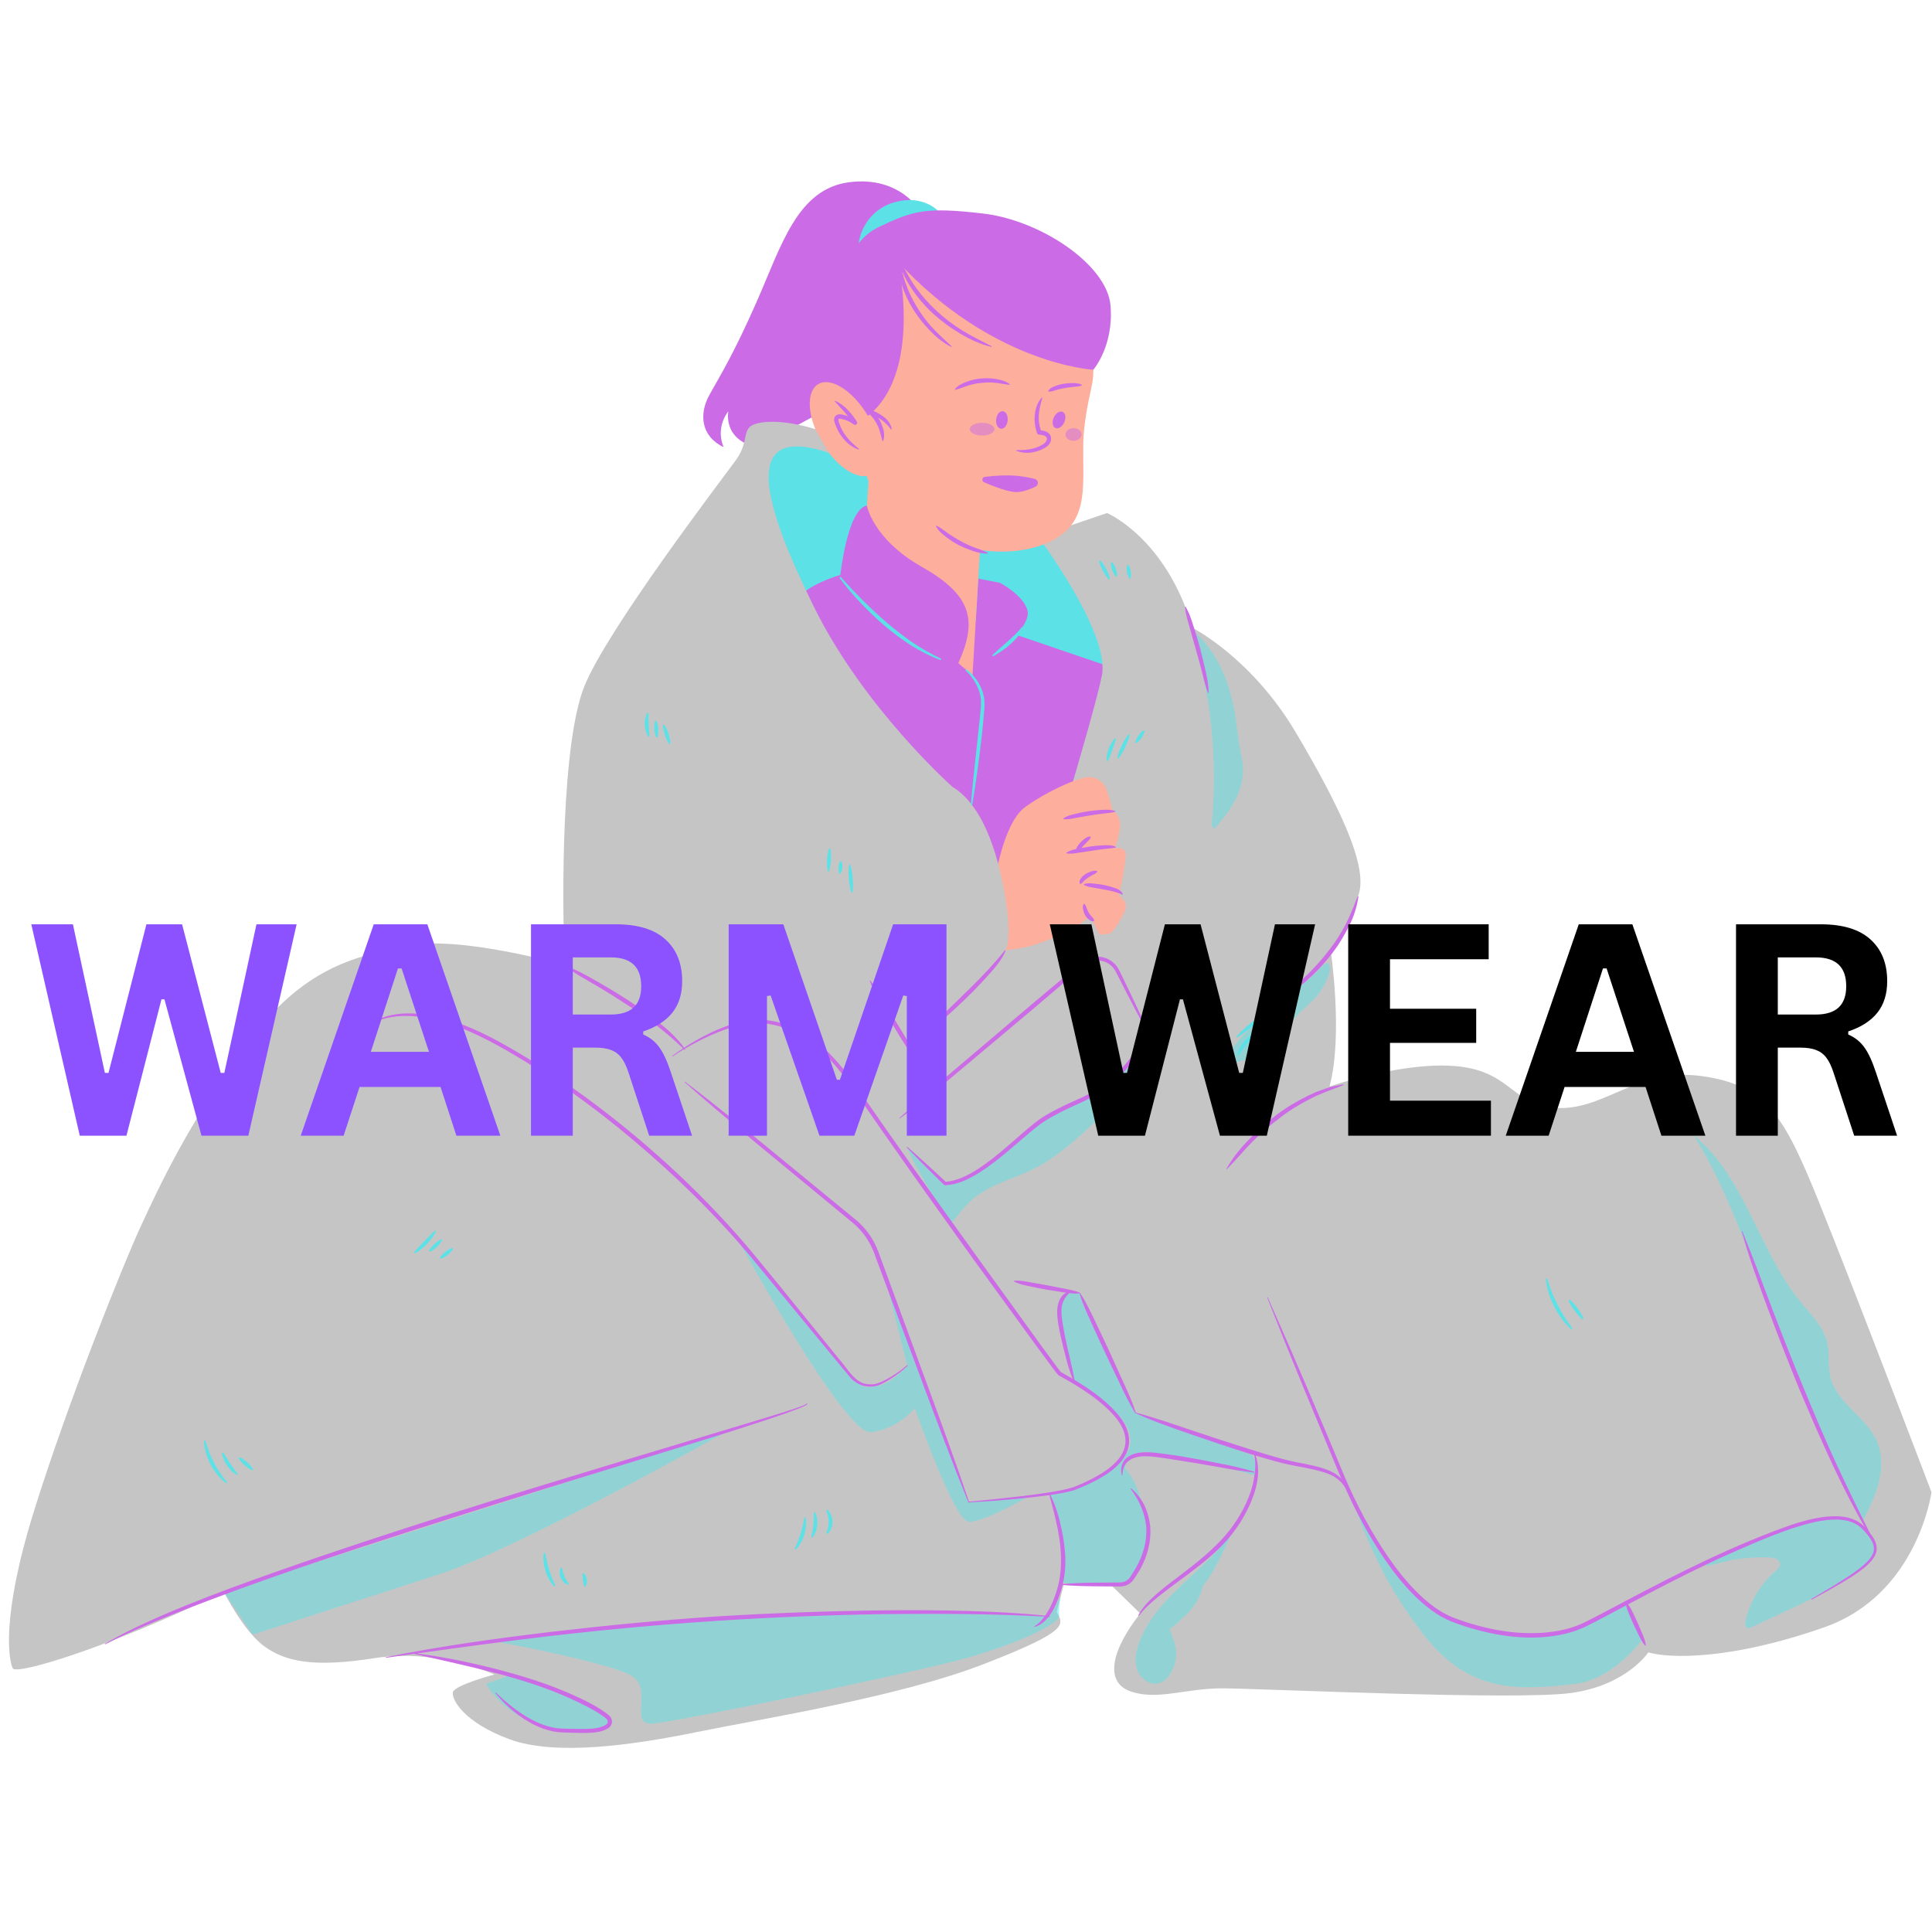 <svg version="1.0" preserveAspectRatio="xMidYMid meet" height="500" viewBox="0 0 375 375" zoomAndPan="magnify" width="500" xmlns:xlink="http://www.w3.org/1999/xlink" xmlns="http://www.w3.org/2000/svg"><defs><filter id="9947c76212" height="100%" width="100%" y="0%" x="0%"><feColorMatrix color-interpolation-filters="sRGB" values="0 0 0 0 1 0 0 0 0 1 0 0 0 0 1 0 0 0 1 0"></feColorMatrix></filter><g></g><mask id="80a177ff2e"><g filter="url(#9947c76212)"><rect fill-opacity="0.5" height="450" y="-37.5" fill="#000000" width="450" x="-37.5"></rect></g></mask><clipPath id="658587e709"><rect height="6" y="0" width="23" x="0"></rect></clipPath><mask id="a628fafc21"><g filter="url(#9947c76212)"><rect fill-opacity="0.5" height="450" y="-37.5" fill="#000000" width="450" x="-37.5"></rect></g></mask><clipPath id="c607829c6b"><path clip-rule="nonzero" d="M 1 1 L 323.281 1 L 323.281 215 L 1 215 Z M 1 1"></path></clipPath><clipPath id="58ec62ee68"><rect height="215" y="0" width="324" x="0"></rect></clipPath><clipPath id="45238b2318"><rect height="80" y="0" width="367" x="0"></rect></clipPath></defs><path fill-rule="nonzero" fill-opacity="1" d="M 178.852 41.297 C 178.852 41.297 174.906 34.07 164.84 35.367 C 154.773 36.66 151.684 47.625 146.949 58.391 C 142.215 69.156 139.672 73.043 137.68 76.68 C 135.684 80.316 135.984 84.652 140.469 86.797 C 140.469 86.797 138.723 83.359 141.367 79.82 C 141.367 79.82 140.219 85.352 146.898 86.797 L 161.488 78.887 C 161.488 78.887 166.352 45.332 178.852 41.297 Z M 178.852 41.297" fill="#cb6ce6"></path><path fill-rule="nonzero" fill-opacity="1" d="M 159.32 85.152 C 159.32 85.152 150.336 82.961 146.699 88.84 C 143.059 94.723 155.07 121.086 156.863 124.324 C 158.66 127.562 171.867 145.555 177.047 150.414 C 182.23 155.273 190.652 162.746 190.652 162.746 C 190.652 162.746 212.25 144.457 216.43 138.027 C 220.605 131.602 219.609 123.824 214.676 116.352 C 209.742 108.875 203.312 101.5 203.312 101.5 Z M 159.32 85.152" fill="#5ce1e6"></path><path fill-rule="nonzero" fill-opacity="1" d="M 197.285 123.23 C 198.789 121.539 199.723 119.809 199.449 118.594 C 198.777 115.578 194.078 113.117 194.078 113.117 L 189.883 112.316 L 189.391 120.535 L 163.121 111.578 C 156.965 113.484 155.121 115.801 155.121 115.801 C 164.242 136.934 203.723 182.344 203.723 182.344 C 213.293 171.777 216.43 129.758 216.43 129.758 Z M 197.285 123.23" fill="#cb6ce6"></path><path fill-rule="nonzero" fill-opacity="1" d="M 214.875 99.578 C 214.875 99.578 226.363 104.438 231.445 121.855 C 231.445 121.855 242.883 127.613 251.48 142.117 C 260.074 156.617 265.309 167.758 263.812 173.289 C 262.32 178.82 258.281 184.5 258.281 184.5 C 258.281 184.5 260.75 200.871 258.059 210.891 C 258.059 210.891 272.785 205.805 283.25 207.004 C 293.715 208.199 293.715 215.074 302.887 215.074 C 312.055 215.074 318.137 207.102 330.496 208.895 C 342.855 210.691 346.242 216.473 353.02 233.215 C 359.797 249.961 374.898 289.629 374.898 289.629 C 374.898 289.629 372.258 309.465 354.117 315.844 C 335.977 322.223 324.117 321.926 319.93 320.73 C 319.93 320.73 315.742 327.109 304.977 328.602 C 294.215 330.098 244.379 327.707 237.199 327.707 C 230.023 327.707 224.641 330.098 219.461 328.305 C 214.277 326.508 215.77 320.23 221.254 313.254 C 221.254 313.254 227.93 308.816 236.156 300.445 C 244.379 292.074 244.18 285.445 244.18 285.445 L 244.078 281.457 C 244.078 281.457 239.047 279.465 232.02 277.223 C 224.992 274.98 221.801 275.078 220.105 273.336 C 218.414 271.59 213.926 254.598 210.59 251.305 C 207.25 248.016 193.742 249.562 193.742 249.562 L 171.715 219.164 L 200.797 176.562 C 200.797 176.562 212.234 139.375 213.879 131.102 C 215.523 122.828 201.469 104.141 201.469 104.141 Z M 214.875 99.578" fill="#c6c5c5"></path><path fill-rule="nonzero" fill-opacity="1" d="M 203.68 59.484 C 209.871 61.906 213.348 68.484 211.887 74.969 C 211.039 78.73 210.324 82.766 210.266 85.895 C 210.117 93.918 211.418 100.656 204.988 104.492 C 198.562 108.332 190.215 106.734 190.215 106.734 L 188.762 131.102 C 188.762 131.102 167.43 112.66 167.43 111.418 C 167.43 110.172 168.578 93.426 168.578 93.426 C 168.578 93.426 165.387 85.203 166.684 77.277 C 167.977 69.355 173.211 47.574 173.211 47.574 Z M 203.68 59.484" fill="#fdae9c"></path><path fill-rule="nonzero" fill-opacity="1" d="M 191.008 93.609 C 190.492 93.387 190.602 92.629 191.16 92.559 C 192.824 92.355 195.328 92.145 197.52 92.375 C 198.984 92.527 200.082 92.754 200.871 92.969 C 201.586 93.164 201.668 94.141 201 94.461 C 199.98 94.949 198.613 95.473 197.367 95.512 C 195.824 95.562 192.883 94.418 191.008 93.609 Z M 191.008 93.609" fill="#cb6ce6"></path><path fill-rule="nonzero" fill-opacity="1" d="M 206.246 79.945 C 206.383 80.004 206.496 80.102 206.586 80.238 C 206.676 80.371 206.738 80.535 206.77 80.723 C 206.801 80.914 206.801 81.117 206.77 81.332 C 206.734 81.547 206.672 81.758 206.582 81.965 C 206.488 82.176 206.375 82.363 206.238 82.531 C 206.102 82.699 205.953 82.836 205.789 82.941 C 205.629 83.047 205.469 83.109 205.309 83.137 C 205.148 83.16 205 83.141 204.863 83.082 C 204.727 83.02 204.613 82.922 204.523 82.789 C 204.434 82.652 204.371 82.492 204.34 82.301 C 204.309 82.113 204.309 81.91 204.34 81.695 C 204.375 81.48 204.438 81.27 204.527 81.059 C 204.621 80.852 204.734 80.664 204.871 80.496 C 205.008 80.324 205.156 80.188 205.32 80.082 C 205.48 79.98 205.641 79.914 205.801 79.891 C 205.961 79.867 206.109 79.883 206.246 79.945 Z M 206.246 79.945" fill="#cb6ce6"></path><path fill-rule="nonzero" fill-opacity="1" d="M 194.645 79.809 C 194.793 79.82 194.93 79.879 195.059 79.98 C 195.188 80.082 195.293 80.215 195.383 80.387 C 195.473 80.559 195.531 80.75 195.566 80.965 C 195.605 81.18 195.609 81.398 195.586 81.625 C 195.562 81.852 195.512 82.066 195.434 82.27 C 195.355 82.473 195.258 82.648 195.137 82.801 C 195.016 82.949 194.883 83.059 194.738 83.133 C 194.59 83.203 194.445 83.234 194.297 83.219 C 194.148 83.203 194.012 83.145 193.883 83.043 C 193.754 82.945 193.648 82.809 193.559 82.637 C 193.469 82.469 193.406 82.273 193.371 82.059 C 193.336 81.844 193.332 81.625 193.355 81.398 C 193.379 81.172 193.43 80.957 193.508 80.754 C 193.586 80.551 193.684 80.375 193.805 80.227 C 193.926 80.078 194.059 79.965 194.203 79.895 C 194.352 79.82 194.496 79.793 194.645 79.809 Z M 194.645 79.809" fill="#cb6ce6"></path><path fill-rule="nonzero" fill-opacity="1" d="M 181.98 40.844 C 181.98 40.844 179.062 37.77 173.754 39.219 C 168.441 40.668 166.762 45.379 166.652 47.574 C 166.652 47.574 180.238 45.004 181.98 40.844 Z M 181.98 40.844" fill="#5ce1e6"></path><path fill-rule="nonzero" fill-opacity="1" d="M 166.133 82.234 C 166.133 82.234 161 86.297 160.902 72.645 C 160.801 58.988 163.645 47.375 170.422 44.137 C 177.199 40.898 179.555 40.141 190.766 41.438 C 201.98 42.73 214.848 51.371 215.543 59.246 C 216.242 67.121 212.215 71.77 212.215 71.77 C 212.215 71.77 192.746 70.75 174.309 50.816 C 174.309 50.816 179.84 75.137 166.133 82.234 Z M 166.133 82.234" fill="#cb6ce6"></path><path fill-rule="nonzero" fill-opacity="1" d="M 168.43 80.668 C 171.293 85.492 171.633 90.586 169.184 92.039 C 167.094 93.277 163.645 91.465 160.898 87.898 C 160.43 87.293 158.18 85.129 157.984 84.75 C 157.73 84.25 158.254 83.297 158.254 83.297 C 156.668 79.375 156.805 75.746 158.809 74.559 C 161.254 73.105 165.562 75.84 168.43 80.668 Z M 168.43 80.668" fill="#fdae9c"></path><path fill-rule="nonzero" fill-opacity="1" d="M 168.258 98.125 C 168.258 98.125 169.398 104.625 178.895 110.008 C 188.387 115.391 189.91 120.195 186.008 128.707 C 186.008 128.707 179.043 127.949 171.008 120.211 C 162.969 112.477 163.121 111.578 163.121 111.578 C 163.121 111.578 164.465 98.871 168.258 98.125 Z M 168.258 98.125" fill="#cb6ce6"></path><path fill-rule="nonzero" fill-opacity="1" d="M 193.742 167.664 C 193.742 167.664 195.359 159.613 198.648 156.922 C 200.902 155.078 206.762 151.836 210.523 150.926 C 212.273 150.5 214.059 151.445 214.703 153.125 C 215.156 154.309 215.621 155.742 215.895 157.215 C 215.895 157.215 217.539 158.301 217.418 160.281 C 217.293 162.262 216.43 164.617 216.43 164.617 L 217.18 164.59 C 217.957 164.562 218.586 165.223 218.512 166 C 218.352 167.73 217.98 170.703 217.211 173.273 C 217.141 173.516 217.203 173.773 217.383 173.949 L 217.938 174.508 C 218.527 175.098 218.703 175.992 218.363 176.754 C 217.844 177.918 216.949 179.645 215.719 181.004 C 215.441 181.309 213.605 181.535 213.32 181.238 L 211.637 177.848 C 211.637 177.848 204.656 183.605 195.113 184.5 L 190.07 171.27 Z M 193.742 167.664" fill="#fdae9c"></path><path fill-rule="nonzero" fill-opacity="1" d="M 195.738 238.598 C 195.738 238.598 193.371 234.418 188.297 228.422 C 191.5 226.367 195.48 222.695 198.328 220.16 C 203.113 215.898 215.82 212.16 218.512 210.516 C 221.203 208.871 222.848 200.426 222.848 200.426 L 219.914 194.516 C 216.125 186.891 207.855 182.574 199.434 183.832 C 197.957 184.051 196.492 184.277 195.113 184.5 C 195.113 184.5 196.461 182.93 195.266 175.082 C 194.066 167.234 191.301 156.617 184.871 152.73 C 184.871 152.73 167.68 137.48 157.961 117.746 C 148.242 98.012 143.355 81.973 160.898 87.898 L 158.258 83.297 C 158.258 83.297 152.281 81.316 147.793 82.012 C 143.309 82.711 145.902 85.102 142.812 89.34 C 139.723 93.574 117.793 122.281 113.406 133.246 C 109.023 144.207 109.023 173.73 109.621 187.328 C 109.621 187.328 89.285 181.484 79.02 183.578 C 68.754 185.672 58.785 187.766 47.723 202.816 C 36.66 217.867 30.879 230.324 27.289 238.102 C 23.703 245.875 13.039 272.586 6.559 293.418 C 0.078 314.25 1.773 322.422 2.473 323.816 C 3.168 325.215 21.508 319.633 43.438 308.969 C 43.438 308.969 47.324 316.742 51.41 319.633 C 55.496 322.523 60.879 323.719 72.84 321.824 C 84.801 319.93 95.965 325.016 95.965 325.016 C 95.965 325.016 88.09 327.109 87.891 328.504 C 87.691 329.898 89.984 334.285 98.855 337.574 C 107.727 340.863 122.676 338.77 135.336 336.176 C 147.996 333.586 174.508 329.398 191.152 322.922 C 207.797 316.441 206.402 315.348 205.105 312.855 L 206.504 307.473 L 215.672 307.672 L 223.348 315.148 C 223.348 315.148 246.172 299 247.766 283.051 C 249.359 267.105 195.738 238.598 195.738 238.598 Z M 195.738 238.598" fill="#c6c5c5"></path><g mask="url(#80a177ff2e)"><g transform="matrix(1, 0, 0, 1, 187, 81)"><g clip-path="url(#658587e709)"><path fill-rule="nonzero" fill-opacity="1" d="M 21.367 2.098 C 22.23 2.098 22.934 2.652 22.934 3.332 C 22.934 4.012 22.23 4.566 21.367 4.566 C 20.504 4.566 19.805 4.012 19.805 3.332 C 19.805 2.652 20.504 2.098 21.367 2.098 Z M 1.227 2.297 C 1.227 2.98 2.301 3.531 3.625 3.531 C 4.953 3.531 6.023 2.98 6.023 2.297 C 6.023 1.617 4.953 1.062 3.625 1.062 C 2.301 1.062 1.227 1.617 1.227 2.297 Z M 1.227 2.297" fill="#cb6ce6"></path></g></g></g><g mask="url(#a628fafc21)"><g transform="matrix(1, 0, 0, 1, 42, 121)"><g clip-path="url(#58ec62ee68)"><g clip-path="url(#c607829c6b)"><path fill-rule="nonzero" fill-opacity="1" d="M 197.891 18.711 C 198.117 20.277 198.262 21.859 198.531 23.426 C 198.824 25.133 199.266 26.828 199.27 28.562 C 199.273 32.906 196.535 36.754 193.613 39.969 C 193.484 39.688 193.316 39.406 193.188 39.121 C 194.402 26.355 193.031 13.344 189.18 1.109 C 194.5 5.406 196.906 11.945 197.891 18.711 Z M 205.117 74.621 C 201.301 77.695 197.594 81.113 195.395 85.492 C 199.625 85.359 203.77 83.387 206.535 80.18 C 207.633 78.91 208.516 77.465 209.645 76.219 C 211.113 74.59 212.988 73.32 214.227 71.508 C 214.922 70.484 216.359 67.992 216.125 66.703 C 215.766 64.723 213.93 67.332 213.215 67.992 C 210.648 70.363 207.832 72.434 205.117 74.621 Z M 147.312 106.68 C 146.121 107.605 141.891 109.145 141.891 109.145 C 141.891 109.145 136.285 103.195 134.102 101.699 C 135.328 105.43 142.523 116.551 142.523 116.551 C 142.523 116.551 145.172 113.285 146.184 112.305 C 149.516 109.078 154.309 108.012 158.465 105.957 C 163.391 103.527 167.449 99.68 171.426 95.891 C 174.555 92.91 174.52 93.023 177.129 89.562 C 179.438 86.5 182.133 78.625 180.379 81.449 C 174.43 91.043 164.641 93.352 157.867 98.184 C 153.906 101.016 151.164 103.699 147.312 106.68 Z M 157.523 169.527 C 157.523 169.527 148.883 174.527 146.023 174.367 C 143.168 174.203 135.574 152.352 135.574 152.352 C 135.574 152.352 132.172 156.477 127.016 156.992 C 121.855 157.508 100.984 119.168 100.984 119.168 C 100.984 119.168 110.512 129.352 117.887 139.625 C 125.258 149.895 125.984 148.328 128.562 147.93 C 131.141 147.527 134.102 144.062 134.102 144.062 L 129.633 126.273 C 135.266 140.695 140.734 155.652 146.023 170.555 Z M 1.438 187.969 L 7.02 196.301 C 7.02 196.301 28.625 189.285 43.535 184.465 C 58.445 179.645 99.344 156.691 99.344 156.691 Z M 166.734 147.668 C 169.371 148.965 171.824 150.633 174 152.605 C 175.926 154.359 177.754 156.723 177.371 159.297 C 177.102 161.074 175.828 162.523 174.469 163.695 C 171.152 166.559 166.051 168.352 161.711 168.941 C 164.227 172.43 164.129 181.387 163.879 185.68 C 163.809 186.867 174.316 187.113 176.055 186.473 C 178.328 185.629 179.684 182.617 180.383 180.293 C 181.082 177.973 180.898 175.453 180.266 173.113 C 179.43 170.008 178.652 166.473 176.449 164.129 C 176.281 163.066 177.016 162.023 177.961 161.512 C 178.902 160.996 180.035 160.668 181.086 160.875 C 187.41 162.121 194.832 163.297 201.922 165.508 C 202.336 164.188 201.73 162.551 200.969 161.398 C 192.492 158.438 178.406 153.23 178.406 153.23 C 178.406 153.23 167.996 130.336 167.582 129.988 C 166.672 129.227 165.016 129.84 164.371 130.836 C 163.73 131.832 163.578 134.883 163.789 136.047 C 164 137.215 165.996 144.973 166.734 147.668 Z M 220.02 167.934 C 220.02 167.934 226.926 190 242.371 194.246 C 257.816 198.492 263.547 195.344 265.172 194.547 C 266.797 193.746 273.656 190.141 273.656 190.141 L 276.793 197.176 C 276.793 197.176 271.266 204.887 263.922 205.816 C 251.23 207.422 242.715 206.887 234.445 196.43 C 223.402 182.465 220.02 167.934 220.02 167.934 Z M 197.195 176.281 C 194.562 180.25 190.855 183.355 187.398 186.625 C 183.941 189.898 180.598 193.531 179.039 198.031 C 178.469 199.672 178.156 201.5 178.742 203.137 C 179.328 204.777 181.039 206.102 182.746 205.762 C 184.43 205.43 185.465 203.719 185.965 202.078 C 186.793 199.371 185.984 197.891 185.039 195.223 C 188.031 192.863 190.75 190.414 191.508 186.68 C 193.398 184.914 196.133 178.645 197.195 176.281 Z M 301.328 181.293 C 302.266 181.32 303.492 181.66 303.5 182.602 C 303.504 183.172 303.012 183.605 302.582 183.98 C 299.699 186.469 297.641 189.891 296.789 193.602 C 296.664 194.152 296.707 194.941 297.27 195.031 C 297.484 195.066 297.695 194.973 297.895 194.875 C 303.348 192.254 308.77 190.012 313.977 186.926 C 316.043 185.699 320.168 183.309 321.445 181.27 C 322.719 179.234 320.785 176.73 319.062 175.059 C 317.727 173.762 315.691 173.555 313.836 173.633 C 308.996 173.844 304.344 175.516 299.918 177.488 C 297.812 178.426 295.738 179.438 293.645 180.406 C 292.402 180.98 289.645 181.586 289.043 182.918 C 290.984 182.754 293.012 181.926 294.988 181.648 C 297.086 181.352 299.211 181.23 301.328 181.293 Z M 319.578 174.234 C 320.785 171.824 322 169.391 322.66 166.777 C 323.32 164.164 323.391 161.32 322.336 158.836 C 320.301 154.039 314.492 151.359 313.27 146.293 C 312.746 144.129 313.164 141.828 312.672 139.66 C 311.953 136.5 309.457 134.113 307.414 131.598 C 299.312 121.633 296.688 107.449 286.734 99.336 C 291.227 106.465 294.391 114.375 297.531 122.23 C 302.746 135.281 308.293 149.129 313.508 162.18 C 315.246 166.539 317.809 169.891 319.578 174.234 Z M 53.844 197.535 C 53.844 197.535 118.867 188.859 161.711 192.75 L 163.879 188.875 C 163.879 188.875 163.461 190.895 163.602 192.543 C 163.746 194.191 155.488 197.984 146.023 200.711 C 136.562 203.441 89.301 213.227 84.66 213.559 C 80.016 213.891 84.66 207.09 80.844 204.438 C 77.031 201.785 53.844 197.535 53.844 197.535 Z M 74.375 214.699 C 74.375 214.699 78.957 213.695 74.73 211.375 C 70.504 209.055 57.184 204.141 57.184 204.141 L 52.324 205.816 C 52.324 205.816 58.023 216.824 74.375 214.699 Z M 74.375 214.699" fill="#5ce1e6"></path></g></g></g></g><path fill-rule="nonzero" fill-opacity="1" d="M 305.133 257.758 C 305.184 257.828 305.164 257.93 305.094 257.98 C 305.031 258.023 304.945 258.016 304.891 257.965 C 304.227 257.336 303.629 256.637 303.082 255.898 C 302.535 255.16 302.059 254.371 301.633 253.555 C 301.219 252.73 300.859 251.879 300.598 250.996 C 300.328 250.113 300.133 249.211 300.051 248.301 C 300.047 248.219 300.105 248.152 300.184 248.145 C 300.25 248.137 300.312 248.184 300.332 248.246 C 300.594 249.109 300.867 249.957 301.199 250.785 C 301.531 251.613 301.887 252.426 302.301 253.211 C 302.699 254.008 303.152 254.773 303.621 255.531 C 304.098 256.285 304.609 257.02 305.133 257.758 Z M 306.836 254.891 C 306.648 254.566 306.438 254.262 306.223 253.961 C 306 253.664 305.777 253.367 305.527 253.094 C 305.281 252.812 305.027 252.539 304.734 252.297 C 304.688 252.258 304.625 252.246 304.566 252.27 C 304.484 252.305 304.445 252.398 304.48 252.484 C 304.625 252.836 304.809 253.16 305 253.477 C 305.188 253.801 305.402 254.102 305.621 254.402 C 305.844 254.695 306.07 254.992 306.32 255.266 C 306.57 255.543 306.824 255.812 307.121 256.059 C 307.16 256.09 307.219 256.102 307.27 256.078 C 307.344 256.051 307.379 255.965 307.352 255.891 C 307.207 255.535 307.023 255.211 306.836 254.891 Z M 126.074 142.875 L 125.969 141.781 C 125.945 141.418 125.91 141.066 125.898 140.707 C 125.879 140.352 125.879 139.996 125.871 139.637 L 125.871 138.539 C 125.867 138.477 125.836 138.418 125.777 138.391 C 125.695 138.352 125.598 138.387 125.559 138.469 C 125.387 138.82 125.289 139.199 125.219 139.582 C 125.148 139.965 125.137 140.355 125.152 140.746 C 125.18 141.137 125.234 141.523 125.348 141.895 C 125.453 142.27 125.594 142.633 125.805 142.965 C 125.832 143.012 125.887 143.039 125.941 143.035 C 126.023 143.027 126.082 142.957 126.074 142.875 Z M 127.672 140.762 C 127.621 140.512 127.566 140.258 127.465 140.012 C 127.445 139.965 127.406 139.93 127.355 139.914 C 127.266 139.887 127.172 139.938 127.148 140.027 C 127.07 140.285 127.039 140.539 127.02 140.797 C 126.992 141.051 127.004 141.305 127.012 141.559 C 127.031 141.812 127.055 142.066 127.109 142.316 C 127.16 142.566 127.219 142.82 127.324 143.066 C 127.34 143.105 127.375 143.137 127.418 143.152 C 127.496 143.176 127.582 143.133 127.609 143.051 C 127.688 142.793 127.719 142.539 127.742 142.281 C 127.77 142.027 127.766 141.773 127.758 141.52 C 127.742 141.266 127.723 141.012 127.672 140.762 Z M 129.762 142.434 C 129.66 142.141 129.559 141.848 129.422 141.57 C 129.293 141.289 129.156 141.008 128.973 140.742 C 128.941 140.699 128.887 140.672 128.828 140.672 C 128.738 140.676 128.668 140.754 128.668 140.844 C 128.68 141.164 128.738 141.473 128.805 141.773 C 128.863 142.082 128.957 142.375 129.051 142.668 C 129.156 142.957 129.262 143.25 129.398 143.527 C 129.531 143.809 129.672 144.09 129.855 144.352 C 129.883 144.391 129.93 144.414 129.98 144.414 C 130.062 144.41 130.129 144.344 130.125 144.262 C 130.117 143.938 130.062 143.633 130 143.328 C 129.941 143.023 129.852 142.727 129.762 142.434 Z M 160.648 169.051 C 160.656 169.102 160.695 169.145 160.746 169.16 C 160.824 169.188 160.906 169.145 160.93 169.066 C 161.047 168.719 161.109 168.367 161.168 168.016 C 161.23 167.664 161.258 167.309 161.281 166.953 C 161.301 166.602 161.316 166.246 161.297 165.887 C 161.281 165.531 161.262 165.176 161.188 164.816 C 161.176 164.758 161.137 164.711 161.078 164.691 C 160.992 164.664 160.898 164.711 160.871 164.797 C 160.762 165.148 160.699 165.5 160.645 165.852 C 160.586 166.203 160.562 166.559 160.535 166.914 C 160.523 167.266 160.512 167.621 160.531 167.98 C 160.551 168.336 160.574 168.691 160.648 169.051 Z M 163.367 167.246 C 163.355 167.211 163.328 167.176 163.293 167.156 C 163.207 167.109 163.102 167.137 163.051 167.223 C 162.945 167.406 162.891 167.594 162.844 167.781 C 162.789 167.969 162.773 168.156 162.754 168.348 C 162.75 168.539 162.742 168.727 162.77 168.922 C 162.793 169.113 162.824 169.309 162.902 169.504 C 162.918 169.535 162.938 169.562 162.969 169.582 C 163.047 169.625 163.145 169.602 163.188 169.523 C 163.293 169.34 163.352 169.152 163.402 168.969 C 163.461 168.781 163.48 168.59 163.5 168.402 C 163.512 168.211 163.52 168.02 163.492 167.828 C 163.473 167.637 163.445 167.441 163.367 167.246 Z M 165.355 169.262 C 165.285 168.832 165.207 168.406 165.082 167.98 C 165.062 167.922 165.012 167.875 164.945 167.867 C 164.859 167.855 164.777 167.918 164.766 168.008 C 164.711 168.445 164.703 168.883 164.707 169.316 C 164.703 169.75 164.734 170.18 164.766 170.613 C 164.809 171.043 164.852 171.473 164.93 171.902 C 165 172.328 165.082 172.758 165.211 173.18 C 165.227 173.23 165.273 173.273 165.332 173.281 C 165.41 173.293 165.484 173.234 165.492 173.156 C 165.551 172.719 165.559 172.281 165.562 171.848 C 165.566 171.414 165.539 170.98 165.512 170.551 C 165.473 170.121 165.43 169.688 165.355 169.262 Z M 124.285 182.441 C 124.273 182.383 124.227 182.336 124.164 182.32 C 124.078 182.301 123.988 182.355 123.969 182.441 C 123.875 182.832 123.832 183.227 123.797 183.621 C 123.754 184.012 123.746 184.406 123.742 184.797 C 123.746 185.191 123.754 185.582 123.793 185.977 C 123.828 186.371 123.871 186.762 123.961 187.156 C 123.973 187.207 124.016 187.25 124.07 187.266 C 124.148 187.285 124.227 187.234 124.246 187.156 C 124.344 186.766 124.387 186.371 124.426 185.98 C 124.473 185.586 124.48 185.195 124.488 184.801 C 124.488 184.41 124.484 184.016 124.449 183.621 C 124.414 183.23 124.375 182.836 124.285 182.441 Z M 126.574 185.184 C 126.5 184.82 126.422 184.457 126.293 184.098 C 126.273 184.043 126.223 184 126.16 183.992 C 126.074 183.98 125.988 184.043 125.977 184.133 C 125.926 184.508 125.922 184.879 125.926 185.25 C 125.926 185.621 125.957 185.992 125.992 186.359 C 126.035 186.727 126.082 187.094 126.16 187.457 C 126.238 187.82 126.32 188.184 126.449 188.539 C 126.469 188.59 126.512 188.625 126.566 188.633 C 126.648 188.645 126.723 188.59 126.734 188.512 C 126.789 188.133 126.793 187.762 126.793 187.391 C 126.797 187.02 126.766 186.648 126.734 186.281 C 126.691 185.914 126.652 185.547 126.574 185.184 Z M 129.941 187.02 C 129.934 187.004 129.918 186.984 129.902 186.973 C 129.82 186.898 129.699 186.906 129.629 186.988 C 129.523 187.105 129.469 187.23 129.422 187.352 C 129.371 187.477 129.355 187.602 129.336 187.727 C 129.332 187.855 129.324 187.984 129.355 188.113 C 129.379 188.242 129.41 188.375 129.492 188.512 C 129.5 188.527 129.512 188.539 129.523 188.551 C 129.598 188.617 129.707 188.613 129.773 188.539 C 129.879 188.422 129.938 188.301 129.988 188.176 C 130.043 188.055 130.062 187.93 130.082 187.801 C 130.09 187.676 130.098 187.547 130.07 187.418 C 130.051 187.289 130.02 187.156 129.941 187.02 Z M 84.582 239.098 C 84.605 239.047 84.602 238.98 84.559 238.938 C 84.508 238.879 84.414 238.871 84.355 238.926 C 83.996 239.246 83.668 239.586 83.332 239.918 L 82.348 240.922 L 81.375 241.941 C 81.051 242.285 80.723 242.625 80.414 242.992 C 80.375 243.043 80.363 243.113 80.398 243.176 C 80.438 243.254 80.539 243.281 80.617 243.238 C 81.047 243.008 81.438 242.723 81.816 242.422 C 82.195 242.121 82.547 241.789 82.887 241.441 C 83.215 241.09 83.535 240.727 83.816 240.332 C 84.102 239.941 84.367 239.535 84.582 239.098 Z M 85.785 240.66 C 85.754 240.582 85.664 240.547 85.59 240.578 C 85.336 240.688 85.113 240.832 84.898 240.984 C 84.68 241.129 84.484 241.301 84.289 241.477 C 84.102 241.656 83.914 241.836 83.754 242.043 C 83.586 242.246 83.426 242.453 83.297 242.695 C 83.273 242.742 83.27 242.793 83.293 242.844 C 83.328 242.926 83.43 242.965 83.512 242.93 C 83.766 242.816 83.984 242.672 84.199 242.52 C 84.414 242.371 84.605 242.195 84.801 242.023 C 84.984 241.84 85.172 241.656 85.332 241.449 C 85.496 241.242 85.656 241.035 85.781 240.789 C 85.801 240.75 85.805 240.703 85.785 240.66 Z M 87.727 242.246 C 87.477 242.324 87.258 242.441 87.047 242.566 C 86.828 242.684 86.637 242.832 86.441 242.977 C 86.254 243.133 86.066 243.289 85.898 243.469 C 85.73 243.648 85.566 243.836 85.434 244.059 C 85.41 244.098 85.402 244.148 85.418 244.195 C 85.449 244.285 85.543 244.336 85.633 244.305 C 85.879 244.223 86.098 244.105 86.309 243.98 C 86.523 243.859 86.715 243.711 86.906 243.562 C 87.094 243.402 87.277 243.246 87.441 243.062 C 87.609 242.879 87.773 242.691 87.902 242.469 C 87.926 242.434 87.93 242.387 87.918 242.344 C 87.891 242.266 87.805 242.219 87.727 242.246 Z M 156.277 294.551 C 156.199 294.535 156.125 294.586 156.109 294.664 C 156.008 295.18 155.918 295.688 155.801 296.184 C 155.68 296.68 155.559 297.172 155.402 297.652 C 155.258 298.141 155.078 298.613 154.898 299.09 C 154.711 299.566 154.496 300.031 154.289 300.512 C 154.262 300.574 154.277 300.645 154.328 300.695 C 154.391 300.754 154.492 300.75 154.555 300.688 C 154.926 300.293 155.227 299.84 155.484 299.367 C 155.754 298.895 155.953 298.391 156.117 297.875 C 156.27 297.355 156.387 296.824 156.43 296.281 C 156.477 295.746 156.48 295.203 156.395 294.668 C 156.383 294.613 156.34 294.562 156.277 294.551 Z M 158.223 293.566 C 158.195 293.516 158.145 293.484 158.09 293.484 C 158.008 293.488 157.945 293.555 157.945 293.633 C 157.949 294.039 157.965 294.426 157.957 294.812 C 157.941 295.199 157.926 295.582 157.883 295.961 C 157.848 296.34 157.781 296.719 157.719 297.098 C 157.648 297.477 157.551 297.852 157.465 298.246 C 157.453 298.305 157.473 298.371 157.523 298.41 C 157.594 298.465 157.695 298.453 157.75 298.383 C 158.012 298.051 158.199 297.668 158.344 297.273 C 158.496 296.875 158.578 296.457 158.625 296.035 C 158.66 295.613 158.66 295.188 158.59 294.77 C 158.523 294.352 158.414 293.941 158.223 293.566 Z M 160.609 293.066 C 160.57 293.035 160.508 293.02 160.457 293.043 C 160.383 293.074 160.348 293.164 160.383 293.234 C 160.527 293.594 160.648 293.941 160.723 294.297 C 160.793 294.652 160.84 295.004 160.836 295.363 C 160.844 295.719 160.801 296.074 160.734 296.43 C 160.664 296.785 160.547 297.133 160.406 297.488 C 160.383 297.543 160.395 297.613 160.438 297.66 C 160.496 297.727 160.598 297.734 160.664 297.672 C 160.98 297.387 161.207 297.016 161.359 296.617 C 161.52 296.219 161.582 295.785 161.582 295.355 C 161.574 294.926 161.496 294.496 161.328 294.102 C 161.164 293.707 160.93 293.344 160.609 293.066 Z M 42.688 285.84 C 42.273 285.215 41.883 284.582 41.543 283.918 C 41.191 283.262 40.891 282.578 40.613 281.883 C 40.34 281.188 40.113 280.469 39.895 279.742 C 39.875 279.672 39.809 279.625 39.734 279.629 C 39.645 279.633 39.578 279.707 39.582 279.797 C 39.625 280.574 39.777 281.344 39.996 282.094 C 40.211 282.848 40.52 283.57 40.879 284.266 C 41.25 284.957 41.676 285.617 42.176 286.219 C 42.672 286.824 43.223 287.383 43.844 287.855 C 43.895 287.895 43.965 287.895 44.02 287.852 C 44.078 287.805 44.09 287.711 44.039 287.652 C 43.562 287.059 43.105 286.461 42.688 285.84 Z M 45.371 285.051 C 45.137 284.719 44.898 284.395 44.684 284.059 C 44.453 283.73 44.246 283.387 44.031 283.047 L 43.391 281.996 C 43.355 281.945 43.293 281.91 43.227 281.922 C 43.141 281.938 43.078 282.02 43.094 282.105 C 43.152 282.535 43.285 282.945 43.449 283.344 C 43.609 283.742 43.824 284.117 44.062 284.477 C 44.309 284.828 44.578 285.168 44.891 285.465 C 45.195 285.766 45.527 286.039 45.906 286.254 C 45.953 286.281 46.016 286.281 46.062 286.246 C 46.129 286.199 46.141 286.105 46.094 286.043 Z M 48.582 284.453 C 48.398 284.23 48.188 284.035 47.977 283.84 C 47.758 283.652 47.539 283.465 47.301 283.305 C 47.062 283.137 46.82 282.98 46.543 282.855 C 46.496 282.836 46.438 282.836 46.391 282.867 C 46.312 282.914 46.285 283.016 46.332 283.094 C 46.488 283.352 46.676 283.574 46.867 283.789 C 47.055 284.012 47.27 284.203 47.48 284.398 C 47.699 284.582 47.918 284.77 48.16 284.93 C 48.402 285.09 48.645 285.246 48.922 285.367 C 48.965 285.387 49.016 285.387 49.059 285.359 C 49.129 285.316 49.152 285.227 49.113 285.156 C 48.961 284.895 48.773 284.672 48.582 284.453 Z M 107.117 306.211 C 106.926 305.703 106.738 305.199 106.582 304.68 C 106.418 304.164 106.285 303.641 106.156 303.113 C 106.031 302.586 105.934 302.051 105.828 301.504 C 105.812 301.438 105.762 301.383 105.691 301.375 C 105.602 301.363 105.52 301.426 105.512 301.512 C 105.438 302.082 105.453 302.656 105.516 303.223 C 105.57 303.793 105.703 304.355 105.871 304.902 C 106.047 305.449 106.262 305.98 106.543 306.48 C 106.82 306.984 107.137 307.461 107.52 307.883 C 107.562 307.926 107.629 307.945 107.684 307.918 C 107.758 307.887 107.793 307.801 107.758 307.73 C 107.539 307.219 107.316 306.719 107.117 306.211 Z M 110.379 307.352 C 110.203 307.121 110.039 306.906 109.902 306.676 C 109.77 306.445 109.641 306.219 109.543 305.977 C 109.434 305.738 109.359 305.492 109.285 305.238 C 109.219 304.98 109.176 304.715 109.129 304.43 L 109.129 304.422 C 109.121 304.371 109.086 304.324 109.035 304.301 C 108.953 304.262 108.855 304.297 108.816 304.379 C 108.676 304.672 108.629 305 108.641 305.324 C 108.645 305.652 108.73 305.973 108.855 306.273 C 108.992 306.57 109.172 306.852 109.406 307.078 C 109.641 307.305 109.91 307.492 110.223 307.59 C 110.266 307.602 110.316 307.594 110.355 307.566 C 110.418 307.516 110.434 307.422 110.383 307.355 Z M 113.723 305.969 C 113.633 305.766 113.523 305.566 113.355 305.402 C 113.328 305.375 113.285 305.355 113.242 305.355 C 113.148 305.352 113.066 305.426 113.062 305.52 L 113.062 305.523 C 113.055 305.742 113.074 305.938 113.09 306.133 C 113.102 306.328 113.133 306.516 113.152 306.707 C 113.184 306.895 113.199 307.086 113.242 307.277 C 113.277 307.469 113.309 307.668 113.375 307.879 L 113.375 307.883 C 113.387 307.914 113.406 307.945 113.441 307.969 C 113.512 308.012 113.609 307.988 113.656 307.918 C 113.777 307.719 113.84 307.5 113.879 307.281 C 113.922 307.059 113.914 306.836 113.895 306.613 C 113.863 306.395 113.816 306.172 113.723 305.969 Z M 247.465 195.598 C 246.758 195.918 246.082 196.297 245.418 196.699 C 244.754 197.098 244.117 197.543 243.496 198.004 C 242.879 198.473 242.273 198.957 241.703 199.484 C 241.129 200.008 240.574 200.547 240.07 201.137 C 240.027 201.188 240.02 201.262 240.062 201.316 C 240.109 201.383 240.199 201.395 240.262 201.348 L 247.629 195.867 C 247.688 195.824 247.711 195.742 247.68 195.672 C 247.641 195.594 247.547 195.559 247.465 195.598 Z M 244.328 200.375 C 244.375 200.328 244.398 200.258 244.371 200.195 C 244.34 200.113 244.246 200.07 244.164 200.102 C 243.68 200.293 243.238 200.559 242.82 200.867 C 242.398 201.168 242.023 201.527 241.676 201.914 C 241.336 202.305 241.023 202.723 240.777 203.176 C 240.523 203.625 240.309 204.102 240.184 204.602 C 240.168 204.656 240.188 204.719 240.238 204.754 C 240.305 204.801 240.395 204.785 240.441 204.719 C 240.73 204.312 241.008 203.91 241.305 203.523 C 241.609 203.145 241.906 202.766 242.234 202.41 C 242.551 202.047 242.895 201.707 243.238 201.363 C 243.59 201.027 243.957 200.707 244.328 200.375 Z M 243.781 203.762 C 243.887 203.543 244.004 203.324 244.102 203.078 C 244.117 203.035 244.117 202.977 244.094 202.934 C 244.047 202.852 243.945 202.82 243.863 202.867 C 243.621 203.004 243.418 203.191 243.238 203.398 C 243.055 203.602 242.914 203.84 242.793 204.082 C 242.68 204.332 242.582 204.59 242.539 204.863 C 242.492 205.133 242.469 205.406 242.516 205.684 C 242.523 205.723 242.551 205.766 242.59 205.789 C 242.664 205.828 242.758 205.805 242.797 205.73 C 242.93 205.5 243.035 205.277 243.145 205.059 L 243.465 204.41 Z M 244.277 204.559 C 244.195 204.516 244.098 204.551 244.059 204.633 C 243.914 204.934 243.816 205.242 243.727 205.551 C 243.633 205.859 243.574 206.172 243.516 206.488 C 243.465 206.805 243.418 207.121 243.402 207.445 C 243.383 207.766 243.371 208.09 243.41 208.422 C 243.414 208.469 243.445 208.512 243.492 208.535 C 243.562 208.574 243.652 208.543 243.688 208.469 C 243.836 208.172 243.938 207.863 244.027 207.555 C 244.125 207.246 244.188 206.93 244.25 206.617 C 244.301 206.301 244.352 205.984 244.371 205.664 C 244.391 205.344 244.406 205.02 244.371 204.688 C 244.363 204.633 244.332 204.582 244.277 204.559 Z M 216.328 143.375 C 216.062 143.66 215.855 143.977 215.668 144.309 C 215.473 144.633 215.32 144.984 215.188 145.336 C 215.059 145.695 214.949 146.059 214.883 146.434 C 214.816 146.805 214.766 147.184 214.781 147.57 C 214.785 147.629 214.82 147.684 214.879 147.711 C 214.961 147.75 215.055 147.711 215.094 147.633 C 215.254 147.289 215.379 146.949 215.512 146.609 L 215.887 145.594 L 216.246 144.57 C 216.359 144.223 216.48 143.879 216.574 143.512 C 216.59 143.461 216.574 143.406 216.531 143.367 C 216.473 143.312 216.383 143.316 216.328 143.375 Z M 219 142.566 C 218.738 142.898 218.523 143.246 218.312 143.602 C 218.102 143.953 217.918 144.316 217.738 144.684 C 217.566 145.055 217.395 145.426 217.254 145.812 C 217.109 146.195 216.969 146.582 216.875 146.992 C 216.863 147.051 216.883 147.117 216.934 147.156 C 217.008 147.211 217.109 147.199 217.164 147.129 C 217.422 146.797 217.633 146.445 217.84 146.094 C 218.051 145.738 218.23 145.371 218.41 145.004 C 218.582 144.633 218.75 144.262 218.887 143.875 C 219.031 143.488 219.164 143.102 219.258 142.691 C 219.27 142.637 219.25 142.582 219.203 142.543 C 219.141 142.496 219.051 142.504 219 142.566 Z M 221.926 141.785 C 221.719 141.918 221.555 142.078 221.395 142.242 C 221.23 142.406 221.098 142.59 220.961 142.77 C 220.836 142.961 220.711 143.148 220.617 143.355 C 220.516 143.562 220.422 143.773 220.367 144.012 C 220.355 144.055 220.363 144.102 220.391 144.141 C 220.441 144.223 220.551 144.242 220.629 144.191 C 220.832 144.055 220.996 143.895 221.152 143.727 C 221.312 143.562 221.445 143.379 221.578 143.195 C 221.699 143.004 221.824 142.816 221.918 142.605 C 222.016 142.398 222.109 142.188 222.16 141.945 C 222.168 141.906 222.16 141.867 222.137 141.832 C 222.09 141.758 221.996 141.738 221.926 141.785 Z M 215.312 112.441 C 215.395 112.426 215.445 112.348 215.43 112.266 C 215.359 111.941 215.25 111.637 215.133 111.332 C 215.02 111.031 214.875 110.742 214.73 110.457 C 214.578 110.172 214.426 109.891 214.238 109.625 C 214.059 109.359 213.871 109.094 213.641 108.852 C 213.602 108.812 213.543 108.793 213.488 108.805 C 213.398 108.824 213.34 108.91 213.359 109 C 213.43 109.328 213.543 109.629 213.664 109.93 C 213.777 110.234 213.926 110.52 214.07 110.805 C 214.227 111.086 214.383 111.367 214.57 111.629 C 214.754 111.898 214.945 112.16 215.176 112.398 C 215.211 112.434 215.262 112.453 215.312 112.441 Z M 216.586 110.41 C 216.504 110.191 216.426 109.977 216.312 109.773 C 216.203 109.566 216.09 109.363 215.926 109.176 C 215.895 109.141 215.852 109.117 215.805 109.117 C 215.711 109.113 215.629 109.184 215.625 109.277 C 215.617 109.527 215.652 109.758 215.695 109.988 C 215.734 110.219 215.809 110.438 215.879 110.656 C 215.965 110.871 216.047 111.086 216.16 111.289 C 216.273 111.496 216.391 111.699 216.555 111.883 C 216.582 111.914 216.621 111.934 216.664 111.938 C 216.746 111.941 216.82 111.875 216.824 111.789 C 216.836 111.543 216.801 111.309 216.762 111.078 C 216.727 110.848 216.656 110.629 216.586 110.41 Z M 219.328 110.316 C 219.262 110.117 219.188 109.918 219.066 109.723 C 219.043 109.688 219.008 109.66 218.965 109.648 C 218.871 109.625 218.777 109.68 218.754 109.773 C 218.695 109.996 218.688 110.207 218.684 110.418 C 218.68 110.633 218.707 110.84 218.734 111.047 C 218.777 111.254 218.816 111.457 218.891 111.66 C 218.961 111.859 219.035 112.059 219.16 112.25 C 219.18 112.281 219.211 112.305 219.25 112.316 C 219.332 112.34 219.418 112.289 219.441 112.207 C 219.5 111.984 219.512 111.773 219.516 111.559 C 219.527 111.348 219.5 111.141 219.477 110.93 C 219.438 110.727 219.402 110.52 219.328 110.316 Z M 182.582 127.816 C 180.688 126.922 178.875 125.879 177.141 124.715 C 175.426 123.516 173.758 122.254 172.172 120.887 C 170.574 119.531 169.051 118.094 167.562 116.617 C 166.074 115.141 164.629 113.613 163.242 112.039 L 163.242 112.035 C 163.188 111.977 163.094 111.965 163.027 112.016 C 162.957 112.066 162.941 112.168 162.996 112.238 C 164.254 113.941 165.645 115.535 167.094 117.074 C 168.547 118.613 170.094 120.059 171.688 121.453 C 173.316 122.809 175.008 124.094 176.793 125.246 C 178.594 126.363 180.488 127.348 182.477 128.082 C 182.547 128.105 182.625 128.074 182.656 128.008 C 182.688 127.938 182.66 127.852 182.586 127.82 Z M 198.254 121.82 L 198.25 121.824 C 197.863 122.328 197.426 122.785 196.973 123.23 C 196.512 123.672 196.043 124.109 195.559 124.531 L 194.109 125.809 C 193.625 126.238 193.133 126.66 192.656 127.105 C 192.609 127.148 192.594 127.219 192.625 127.277 C 192.66 127.348 192.746 127.375 192.816 127.34 C 193.41 127.043 193.961 126.684 194.5 126.309 C 195.043 125.938 195.559 125.523 196.055 125.09 C 196.547 124.652 197.027 124.191 197.449 123.672 C 197.871 123.16 198.277 122.613 198.531 121.977 C 198.555 121.914 198.535 121.836 198.477 121.793 C 198.406 121.738 198.309 121.75 198.254 121.82 Z M 187.707 129.98 C 187.645 129.926 187.547 129.934 187.492 129.992 C 187.434 130.059 187.438 130.156 187.5 130.219 L 187.512 130.227 C 188.316 130.969 189.004 131.875 189.5 132.852 C 190.023 133.816 190.336 134.883 190.406 135.957 C 190.465 137.016 190.301 138.16 190.203 139.277 L 189.836 142.641 L 189.105 149.375 C 188.863 151.621 188.645 153.871 188.441 156.125 C 188.438 156.195 188.488 156.266 188.559 156.277 C 188.637 156.289 188.711 156.238 188.723 156.16 C 189.094 153.93 189.434 151.691 189.734 149.453 C 190.043 147.215 190.309 144.969 190.578 142.723 L 190.914 139.344 C 190.988 138.211 191.172 137.102 191.059 135.902 C 190.828 133.531 189.488 131.43 187.707 129.98 Z M 187.707 129.98" fill="#5ce1e6"></path><path fill-rule="nonzero" fill-opacity="1" d="M 71.281 199.328 C 71.258 199.348 71.219 199.344 71.195 199.32 C 71.176 199.293 71.18 199.254 71.203 199.234 C 72.262 198.273 73.59 197.691 74.945 197.285 C 76.305 196.895 77.727 196.695 79.145 196.703 C 81.984 196.656 84.797 197.23 87.488 198.074 C 92.898 199.773 97.809 202.629 102.602 205.527 C 112.168 211.414 121.098 218.301 129.414 225.84 C 133.559 229.625 137.543 233.59 141.328 237.738 C 145.137 241.871 148.613 246.281 152.16 250.609 L 162.754 263.656 C 164.602 265.668 165.918 268.691 168.828 268.695 C 170.184 268.805 171.422 268.07 172.637 267.406 C 173.844 266.715 174.984 265.906 176.047 265 C 176.082 264.969 176.133 264.973 176.164 265.008 C 176.191 265.043 176.191 265.094 176.156 265.125 C 175.125 266.074 174.004 266.938 172.805 267.684 C 172.203 268.055 171.594 268.406 170.945 268.711 C 170.281 269.016 169.547 269.168 168.812 269.148 C 167.344 269.133 165.902 268.418 164.965 267.277 L 162.277 264.047 L 151.594 251.074 C 148.023 246.75 144.543 242.371 140.742 238.277 C 136.961 234.16 132.98 230.227 128.836 226.473 C 120.566 218.957 111.699 212.066 102.191 206.188 C 97.43 203.281 92.551 200.484 87.281 198.719 C 84.645 197.867 81.914 197.254 79.145 197.195 C 77.762 197.145 76.379 197.312 75.031 197.609 C 73.695 197.938 72.359 198.449 71.289 199.32 Z M 122.449 283.836 C 128.191 282.082 133.934 280.328 139.668 278.527 C 142.535 277.641 145.395 276.715 148.246 275.773 C 149.676 275.309 151.098 274.828 152.512 274.32 C 153.223 274.066 153.926 273.809 154.629 273.539 C 154.98 273.402 155.332 273.266 155.68 273.117 C 155.852 273.043 156.023 272.965 156.195 272.879 C 156.281 272.84 156.363 272.793 156.449 272.742 C 156.531 272.676 156.617 272.672 156.695 272.504 C 156.711 272.473 156.703 272.438 156.676 272.414 C 156.645 272.387 156.598 272.395 156.57 272.426 L 156.535 272.469 C 156.484 272.527 156.266 272.648 156.113 272.711 C 155.945 272.789 155.773 272.859 155.602 272.926 C 155.254 273.062 154.898 273.188 154.547 273.309 C 153.836 273.555 153.125 273.785 152.41 274.012 L 148.109 275.344 L 139.484 277.941 L 122.234 283.133 C 110.738 286.609 99.246 290.109 87.785 293.715 C 76.336 297.348 64.914 301.086 53.578 305.078 C 47.914 307.082 42.262 309.125 36.688 311.379 C 33.895 312.496 31.125 313.664 28.395 314.926 C 25.656 316.172 22.965 317.527 20.371 319.051 C 20.344 319.066 20.332 319.105 20.348 319.133 C 20.363 319.164 20.402 319.176 20.434 319.16 C 25.762 316.398 31.359 314.215 36.934 312.012 C 42.535 309.859 48.168 307.789 53.836 305.809 C 65.168 301.848 76.594 298.152 88.043 294.531 C 99.484 290.887 110.965 287.348 122.449 283.836 Z M 219.195 283.449 C 220.078 282.848 221.23 282.648 222.371 282.656 C 223.508 282.656 224.676 282.836 225.852 283 C 227.023 283.168 228.191 283.359 229.359 283.551 C 231.703 283.906 234.039 284.305 236.375 284.723 C 238.707 285.152 241.043 285.574 243.414 285.824 C 243.453 285.828 243.488 285.805 243.504 285.766 C 243.516 285.723 243.492 285.676 243.449 285.664 C 241.168 284.949 238.844 284.457 236.512 284.004 C 234.18 283.543 231.844 283.105 229.496 282.703 C 228.324 282.512 227.145 282.344 225.965 282.188 C 224.789 282.035 223.598 281.863 222.359 281.879 C 221.152 281.895 219.832 282.078 218.773 282.891 C 217.707 283.719 217.379 285.203 217.754 286.355 C 217.762 286.379 217.785 286.398 217.816 286.398 C 217.848 286.398 217.875 286.367 217.875 286.332 L 217.875 286.328 C 217.859 285.746 217.98 285.168 218.188 284.664 C 218.41 284.164 218.766 283.754 219.195 283.449 Z M 363.895 299.016 C 363.629 298.449 363.273 297.949 362.898 297.477 C 360.676 293.055 358.516 288.613 356.434 284.125 C 354.172 279.211 352.062 274.227 350.008 269.223 C 347.934 264.227 345.949 259.191 344.02 254.133 C 342.094 249.074 340.242 243.992 338.18 238.977 C 338.168 238.949 338.133 238.93 338.105 238.941 C 338.07 238.949 338.051 238.984 338.062 239.016 C 339.523 244.246 341.391 249.336 343.289 254.41 C 345.199 259.48 347.152 264.539 349.215 269.551 C 351.312 274.547 353.461 279.527 355.766 284.434 C 357.676 288.492 359.688 292.512 361.941 296.391 C 361.637 296.082 361.312 295.789 360.945 295.547 C 359.648 294.656 358.07 294.348 356.566 294.301 C 353.523 294.242 350.598 295.039 347.773 295.945 C 336.551 299.883 325.953 305.238 315.492 310.77 C 312.875 312.145 310.27 313.555 307.637 314.863 C 305.043 316.168 302.137 316.73 299.234 316.934 C 293.402 317.293 287.523 316.035 282.062 313.977 C 279.383 312.906 277.066 311.039 274.988 309 C 272.926 306.926 271.098 304.617 269.43 302.195 C 266.113 297.344 263.328 292.102 261.027 286.695 L 261.047 286.75 L 257.363 277.945 L 253.652 269.219 L 249.898 260.512 L 246.078 251.832 C 246.066 251.801 246.031 251.785 246 251.797 C 245.969 251.812 245.953 251.848 245.965 251.879 L 249.48 260.688 L 253.062 269.465 L 260.301 286.926 L 260.32 286.98 C 260.324 286.988 260.328 286.996 260.332 287.008 C 259.883 286.539 259.363 286.137 258.797 285.836 C 257.035 284.902 255.117 284.516 253.25 284.125 C 249.48 283.48 245.879 282.332 242.23 281.184 C 238.594 280.047 234.965 278.855 231.348 277.637 C 227.746 276.426 224.164 275.168 220.477 274.188 C 219.793 272.152 218.926 270.203 218.031 268.266 L 215.383 262.43 C 214.48 260.492 213.578 258.555 212.648 256.633 C 211.723 254.707 210.852 252.758 209.641 250.969 C 209.637 250.941 209.621 250.918 209.594 250.906 C 208.566 250.492 207.508 250.297 206.445 250.098 L 203.273 249.477 L 200.086 248.91 C 199.023 248.73 197.973 248.488 196.848 248.605 C 196.824 248.605 196.805 248.617 196.797 248.637 C 196.777 248.668 196.789 248.707 196.82 248.727 C 197.812 249.277 198.879 249.457 199.934 249.688 C 200.992 249.922 202.055 250.125 203.117 250.316 L 206.324 250.824 C 206.52 250.855 206.719 250.883 206.918 250.914 C 206.445 251.172 206.047 251.594 205.793 252.07 C 205.375 252.824 205.215 253.676 205.188 254.5 C 205.195 256.156 205.52 257.691 205.848 259.23 C 206.188 260.77 206.566 262.289 206.969 263.805 C 207.305 265.094 207.688 266.367 208.18 267.609 C 207.555 267.242 206.926 266.879 206.297 266.531 C 206.133 266.426 205.863 266.32 205.848 266.242 L 205.484 265.777 L 204.719 264.75 L 201.676 260.602 L 189.617 243.91 C 181.605 232.762 173.586 221.641 165.832 210.289 C 163.797 207.516 161.598 204.812 158.934 202.555 C 156.309 200.273 153.039 198.656 149.578 198.125 C 147.855 197.793 146.051 197.887 144.348 198.227 C 142.637 198.566 140.992 199.137 139.398 199.801 C 137.078 200.781 134.875 201.996 132.773 203.363 C 131.469 201.484 129.734 199.953 127.973 198.531 C 126.113 197.023 124.164 195.637 122.176 194.312 C 120.176 193.008 118.133 191.773 116.062 190.59 C 114 189.398 111.914 188.227 109.648 187.422 C 109.621 187.41 109.594 187.422 109.574 187.445 C 109.555 187.473 109.562 187.512 109.59 187.531 C 109.855 187.715 110.125 187.887 110.391 188.066 C 109.93 189.094 109.734 190.156 109.461 191.211 C 109.172 192.305 108.883 193.398 108.535 194.473 C 108.203 195.551 107.84 196.621 107.391 197.652 C 106.93 198.68 106.426 199.66 105.965 200.723 C 105.953 200.754 105.957 200.789 105.98 200.816 C 106.012 200.852 106.062 200.852 106.098 200.82 C 106.977 200.031 107.562 198.996 108.059 197.953 C 108.559 196.906 108.973 195.824 109.352 194.734 C 109.703 193.633 110 192.516 110.234 191.391 C 110.453 190.344 110.68 189.293 110.582 188.195 C 111.246 188.633 111.918 189.059 112.594 189.469 L 115.672 191.262 C 117.719 192.461 119.73 193.723 121.707 195.027 C 123.699 196.309 125.656 197.648 127.52 199.105 C 129.27 200.492 130.98 201.914 132.57 203.492 C 131.855 203.965 131.156 204.453 130.465 204.957 C 130.438 204.98 130.43 205.02 130.453 205.047 C 130.473 205.074 130.512 205.078 130.539 205.059 C 131.262 204.574 131.996 204.105 132.746 203.66 C 132.781 203.695 132.816 203.73 132.855 203.766 C 132.883 203.793 132.926 203.801 132.961 203.777 C 133 203.75 133.008 203.699 132.984 203.66 C 132.961 203.629 132.938 203.598 132.914 203.562 C 135.055 202.293 137.289 201.184 139.586 200.262 C 141.172 199.645 142.801 199.137 144.465 198.84 C 146.129 198.531 147.812 198.461 149.465 198.797 C 152.797 199.355 155.891 200.922 158.445 203.137 C 161.027 205.328 163.191 207.992 165.203 210.75 C 172.914 222.082 180.918 233.266 188.926 244.41 L 201.035 261.07 L 204.098 265.215 L 204.871 266.246 C 205.02 266.43 205.109 266.562 205.309 266.793 C 205.418 266.93 205.555 266.996 205.641 267.043 L 205.926 267.203 C 206.676 267.613 207.418 268.031 208.152 268.469 C 211.062 270.227 213.914 272.18 216.164 274.688 C 217.258 275.945 218.207 277.391 218.41 279 C 218.664 280.613 217.98 282.215 216.902 283.449 C 215.809 284.699 214.402 285.672 212.934 286.508 C 211.465 287.332 209.883 288.062 208.332 288.672 C 206.738 289.168 205.031 289.445 203.348 289.719 C 201.656 289.98 199.957 290.203 198.254 290.406 C 194.871 290.805 191.48 291.168 188.082 291.465 C 185.375 283.449 182.461 275.508 179.535 267.57 L 170.758 243.695 C 170.406 242.711 169.988 241.664 169.441 240.73 C 168.895 239.785 168.25 238.895 167.512 238.094 C 166.781 237.281 165.918 236.594 165.105 235.934 L 162.645 233.918 L 152.809 225.852 C 146.258 220.473 139.699 215.098 132.957 209.945 C 132.934 209.926 132.895 209.926 132.875 209.953 C 132.852 209.977 132.852 210.016 132.879 210.039 C 139.234 215.66 145.773 221.059 152.32 226.449 L 162.129 234.547 L 164.582 236.57 C 165.41 237.25 166.207 237.891 166.895 238.66 C 168.297 240.184 169.293 241.996 169.953 243.992 L 178.844 267.828 C 181.805 275.773 184.77 283.715 187.945 291.582 C 187.949 291.59 187.957 291.594 187.961 291.598 C 187.969 291.605 187.973 291.613 187.984 291.621 C 187.988 291.625 187.996 291.625 188.004 291.629 C 188.016 291.629 188.02 291.637 188.031 291.637 C 191.457 291.426 194.883 291.18 198.301 290.836 C 200.012 290.66 201.719 290.469 203.422 290.234 C 203.512 290.219 203.602 290.207 203.691 290.195 C 204.273 292.363 204.848 294.523 205.289 296.707 C 205.734 298.965 206.008 301.266 205.93 303.547 C 205.902 305.82 205.43 308.07 204.613 310.211 C 204.215 311.277 203.719 312.305 203.102 313.246 C 203.023 313.359 202.941 313.473 202.859 313.59 C 197.777 313.07 192.676 312.82 187.574 312.68 C 182.188 312.527 176.793 312.512 171.402 312.566 C 160.621 312.711 149.848 313.086 139.082 313.75 C 128.32 314.465 117.586 315.5 106.879 316.754 C 96.176 318.043 85.484 319.504 74.918 321.652 C 74.883 321.66 74.863 321.688 74.867 321.723 C 74.871 321.758 74.906 321.781 74.938 321.773 C 76.746 321.516 78.555 321.266 80.363 321.012 C 85.633 322.215 90.902 323.363 96.121 324.715 C 101.465 326.117 106.727 327.785 111.707 330.148 C 112.953 330.73 114.18 331.348 115.363 332.027 C 115.953 332.367 116.531 332.727 117.07 333.121 C 117.207 333.219 117.336 333.32 117.469 333.426 C 117.586 333.523 117.746 333.652 117.797 333.715 C 117.938 333.879 117.992 334.109 117.941 334.324 C 117.918 334.43 117.867 334.527 117.797 334.609 C 117.73 334.691 117.641 334.746 117.488 334.832 C 117.219 334.996 116.93 335.117 116.625 335.215 C 116.012 335.406 115.348 335.496 114.676 335.539 C 113.324 335.625 111.941 335.586 110.562 335.555 C 109.875 335.535 109.164 335.531 108.512 335.484 C 107.848 335.422 107.188 335.297 106.539 335.121 C 105.238 334.77 103.992 334.207 102.801 333.555 C 100.434 332.207 98.254 330.488 96.297 328.551 L 96.293 328.547 C 96.262 328.52 96.215 328.516 96.184 328.543 C 96.145 328.574 96.141 328.625 96.172 328.66 C 97.938 330.809 100.059 332.68 102.477 334.121 C 103.684 334.836 104.973 335.438 106.344 335.816 C 107.031 336.008 107.73 336.148 108.445 336.219 C 109.168 336.281 109.844 336.285 110.543 336.312 C 111.926 336.352 113.312 336.406 114.727 336.328 C 115.434 336.285 116.152 336.199 116.863 335.984 C 117.219 335.875 117.57 335.73 117.898 335.539 C 118.047 335.457 118.258 335.332 118.414 335.145 C 118.57 334.965 118.684 334.75 118.742 334.52 C 118.859 334.059 118.742 333.543 118.43 333.18 C 118.258 332.984 118.133 332.902 117.992 332.777 C 117.852 332.664 117.711 332.555 117.566 332.449 C 116.992 332.023 116.398 331.645 115.793 331.289 C 114.582 330.582 113.328 329.957 112.066 329.379 C 107.023 327.016 101.68 325.348 96.316 323.969 C 91.246 322.664 86.113 321.609 80.922 320.93 C 89.598 319.719 98.273 318.555 106.969 317.527 C 117.668 316.297 128.395 315.309 139.137 314.605 C 149.879 313.902 160.648 313.484 171.414 313.301 C 181.852 313.195 192.301 313.203 202.723 313.781 C 202.195 314.516 201.59 315.207 200.781 315.633 L 200.77 315.641 C 200.746 315.652 200.734 315.68 200.738 315.707 C 200.742 315.738 200.777 315.762 200.809 315.754 C 201.418 315.645 201.953 315.328 202.422 314.949 C 202.836 314.621 203.191 314.234 203.52 313.824 C 203.582 313.828 203.641 313.832 203.703 313.836 C 203.746 313.836 203.789 313.805 203.793 313.762 C 203.797 313.715 203.766 313.672 203.719 313.668 C 203.699 313.668 203.676 313.664 203.656 313.664 C 203.66 313.656 203.668 313.652 203.672 313.645 C 204.395 312.68 204.906 311.59 205.336 310.492 C 205.699 309.57 206.004 308.621 206.238 307.656 C 208.891 307.863 211.539 307.902 214.191 307.914 L 217.309 307.938 C 217.676 307.949 218.09 307.895 218.457 307.766 C 218.832 307.641 219.184 307.445 219.488 307.191 C 219.797 306.941 220.055 306.598 220.223 306.312 C 220.598 305.715 220.996 305.133 221.348 304.52 C 222.719 302.047 223.48 299.172 223.262 296.312 C 223.109 294.891 222.758 293.484 222.129 292.203 C 221.816 291.562 221.441 290.953 221 290.402 C 220.578 289.832 220.086 289.32 219.527 288.887 C 219.504 288.871 219.473 288.871 219.449 288.887 C 219.422 288.906 219.418 288.945 219.438 288.973 L 219.441 288.98 C 221.117 291.16 222.238 293.703 222.484 296.375 C 222.66 299.059 221.918 301.746 220.598 304.109 C 220.27 304.699 219.891 305.266 219.539 305.848 C 219.359 306.16 219.195 306.375 218.965 306.574 C 218.742 306.766 218.48 306.918 218.199 307.016 C 217.914 307.117 217.633 307.16 217.309 307.156 L 214.191 307.18 C 211.559 307.191 208.926 307.23 206.289 307.438 C 206.586 306.168 206.762 304.867 206.785 303.566 C 206.824 301.195 206.5 298.852 206.008 296.559 C 205.535 294.359 204.883 292.191 203.902 290.164 C 205.445 289.938 206.988 289.703 208.52 289.238 C 210.168 288.609 211.715 287.906 213.25 287.07 C 214.762 286.223 216.234 285.234 217.422 283.902 C 218.004 283.23 218.516 282.469 218.82 281.609 C 219.137 280.754 219.242 279.812 219.117 278.91 C 218.887 277.074 217.844 275.52 216.711 274.207 C 214.371 271.586 211.484 269.609 208.539 267.82 C 208.539 267.816 208.539 267.816 208.539 267.816 C 208.316 266.398 208 265.012 207.664 263.629 C 207.301 262.113 206.957 260.59 206.656 259.062 C 206.379 257.543 206.047 255.996 206.027 254.516 C 205.996 253.137 206.516 251.895 207.559 250.996 C 208.215 251.07 208.871 251.113 209.543 251.07 C 210.137 253.129 211.059 255.035 211.926 256.969 C 212.805 258.918 213.703 260.855 214.605 262.789 L 217.367 268.574 C 218.277 270.508 219.211 272.43 220.332 274.266 C 220.34 274.285 220.363 274.281 220.383 274.285 C 220.387 274.285 220.383 274.289 220.387 274.289 C 223.875 275.875 227.484 277.129 231.098 278.375 C 234.711 279.617 238.328 280.848 241.977 282 C 242.469 282.152 242.969 282.301 243.465 282.449 C 243.773 283.949 243.66 285.5 243.398 286.992 C 243.109 288.629 242.586 290.227 241.883 291.742 C 240.473 294.785 238.504 297.555 236.074 299.883 C 233.703 302.27 230.988 304.312 228.277 306.367 C 226.918 307.391 225.562 308.434 224.281 309.574 C 223.008 310.711 221.785 311.977 220.957 313.496 C 220.941 313.535 220.949 313.578 220.984 313.605 C 221.02 313.633 221.074 313.625 221.098 313.586 C 222.109 312.227 223.379 311.113 224.68 310.039 C 225.992 308.977 227.352 307.969 228.719 306.953 C 231.453 304.934 234.219 302.906 236.68 300.492 C 239.156 298.098 241.168 295.203 242.59 292.062 C 243.297 290.488 243.859 288.828 244.09 287.098 C 244.219 286.238 244.223 285.355 244.145 284.492 C 244.086 283.824 243.957 283.156 243.723 282.527 C 244.973 282.902 246.227 283.266 247.484 283.613 C 249.328 284.129 251.246 284.516 253.105 284.844 C 254.039 285.023 254.973 285.211 255.879 285.457 C 256.789 285.695 257.688 285.965 258.508 286.379 C 259.324 286.793 260.066 287.348 260.629 288.078 C 260.809 288.312 260.969 288.562 261.121 288.82 C 263.273 293.641 265.797 298.281 268.77 302.648 C 270.457 305.102 272.305 307.453 274.414 309.578 C 276.535 311.668 278.918 313.605 281.75 314.75 C 284.551 315.824 287.414 316.648 290.355 317.195 C 293.289 317.75 296.297 317.973 299.293 317.785 C 302.27 317.57 305.289 316.977 308 315.609 C 310.586 314.316 313.102 312.945 315.641 311.602 C 315.734 312.234 315.992 312.789 316.223 313.355 C 316.508 314.051 316.816 314.738 317.125 315.422 C 317.449 316.102 317.77 316.781 318.109 317.449 C 318.441 318.125 318.766 318.805 319.301 319.387 C 319.32 319.402 319.348 319.414 319.375 319.414 C 319.426 319.406 319.457 319.363 319.453 319.316 C 319.371 318.531 319.074 317.836 318.785 317.145 C 318.504 316.449 318.207 315.758 317.906 315.066 C 317.598 314.383 317.285 313.699 316.949 313.027 C 316.672 312.473 316.422 311.902 315.996 311.414 C 321.18 308.664 326.379 305.953 331.668 303.441 C 334.332 302.172 337.039 300.988 339.754 299.82 C 342.469 298.664 345.203 297.539 347.996 296.617 C 350.781 295.723 353.652 294.914 356.551 294.949 C 357.98 294.984 359.434 295.266 360.605 296.055 C 361.191 296.438 361.672 296.953 362.156 297.512 C 362.629 298.059 363.074 298.633 363.383 299.258 C 363.691 299.883 363.828 300.566 363.641 301.219 C 363.469 301.871 363.043 302.461 362.559 302.984 C 361.57 304.035 360.359 304.895 359.148 305.723 C 356.699 307.363 354.141 308.855 351.586 310.34 C 351.547 310.363 351.531 310.414 351.555 310.453 C 351.574 310.492 351.625 310.508 351.664 310.484 C 354.262 309.07 356.867 307.66 359.375 306.066 C 360.613 305.25 361.852 304.41 362.914 303.32 C 363.434 302.773 363.926 302.141 364.152 301.359 C 364.391 300.574 364.234 299.711 363.895 299.016 Z M 238.125 226.941 C 239.867 225.219 241.301 223.422 242.961 221.734 C 244.602 220.055 246.379 218.508 248.254 217.102 C 250.098 215.652 252.102 214.418 254.188 213.352 C 256.266 212.25 258.48 211.508 260.695 210.645 L 260.699 210.641 C 260.734 210.625 260.758 210.59 260.75 210.547 C 260.742 210.504 260.699 210.473 260.656 210.48 C 260.07 210.59 259.484 210.703 258.902 210.84 L 258.027 211.043 C 257.742 211.129 257.461 211.234 257.18 211.332 L 255.488 211.938 L 253.859 212.695 C 251.715 213.742 249.645 214.973 247.738 216.418 C 245.832 217.863 244.051 219.469 242.402 221.191 C 241.582 222.062 240.773 222.938 240.039 223.879 C 239.301 224.805 238.637 225.848 238.07 226.832 L 238.043 226.879 C 238.031 226.898 238.035 226.926 238.051 226.941 C 238.07 226.965 238.105 226.965 238.125 226.941 Z M 175.215 200.465 L 172.152 195.355 C 171.137 193.648 170.184 191.906 168.93 190.328 C 168.914 190.309 168.887 190.297 168.859 190.305 C 168.828 190.316 168.809 190.355 168.82 190.387 C 169.48 192.297 170.492 194.016 171.465 195.754 C 172.434 197.492 173.445 199.207 174.484 200.91 C 175.539 202.602 176.613 204.277 177.738 205.93 C 178.852 207.582 180.016 209.219 181.469 210.613 C 181.496 210.641 181.539 210.648 181.574 210.625 C 181.613 210.602 181.625 210.547 181.598 210.508 C 180.527 208.828 179.441 207.18 178.348 205.523 C 177.27 203.863 176.23 202.168 175.215 200.465 Z M 217.516 188.898 C 217.23 188.285 216.859 187.559 216.305 187.035 C 215.766 186.492 215.082 186.098 214.352 185.883 C 212.887 185.434 211.207 185.758 210.02 186.742 L 206.777 189.465 L 200.297 194.91 L 187.391 205.859 C 183.082 209.492 178.766 213.156 174.629 216.965 L 174.613 216.98 C 174.59 217 174.586 217.035 174.602 217.062 C 174.625 217.09 174.66 217.094 174.688 217.074 C 179.277 213.727 183.555 210.074 187.891 206.453 L 200.852 195.566 L 207.289 190.074 L 210.504 187.332 C 211.496 186.5 212.898 186.219 214.145 186.586 C 214.766 186.762 215.344 187.094 215.801 187.547 C 216.281 188.004 216.57 188.555 216.887 189.211 L 218.809 192.98 C 220.02 195.352 221.27 197.699 222.543 200.035 C 222.434 200.277 222.328 200.527 222.215 200.77 C 221.191 202.863 219.918 204.832 218.406 206.602 C 216.895 208.367 215.141 209.938 213.199 211.211 C 212.238 211.863 211.219 212.43 210.172 212.934 L 206.949 214.402 C 204.82 215.434 202.652 216.484 200.77 218.02 C 198.898 219.508 197.168 221.109 195.371 222.637 C 193.586 224.164 191.754 225.645 189.797 226.914 C 188.824 227.562 187.793 228.102 186.742 228.574 C 185.715 228.992 184.648 229.297 183.566 229.387 C 182.363 228.262 181.168 227.137 179.949 226.035 C 178.703 224.887 177.43 223.766 176.16 222.641 C 176.129 222.613 176.078 222.613 176.047 222.645 C 176.012 222.676 176.012 222.727 176.043 222.762 C 177.223 223.98 178.402 225.199 179.605 226.395 C 180.797 227.598 182.016 228.777 183.227 229.965 C 183.285 230.023 183.371 230.059 183.461 230.055 C 184.699 230.004 185.895 229.688 187.016 229.234 C 188.121 228.746 189.191 228.191 190.191 227.535 C 192.211 226.25 194.074 224.766 195.883 223.238 C 197.699 221.719 199.449 220.121 201.289 218.68 C 203.094 217.246 205.203 216.191 207.312 215.16 L 210.527 213.672 C 211.605 213.145 212.656 212.555 213.645 211.879 C 215.645 210.551 217.438 208.926 218.988 207.098 C 220.551 205.277 221.82 203.219 222.797 201.039 C 223.715 198.828 224.496 196.621 225.273 194.379 C 225.285 194.352 225.27 194.316 225.242 194.301 C 225.211 194.289 225.176 194.301 225.16 194.332 C 224.281 196.133 223.473 197.98 222.652 199.797 C 221.586 197.418 220.492 195.055 219.359 192.707 Z M 180.891 199.352 C 180.906 199.383 180.945 199.391 180.977 199.375 C 182.484 198.484 183.73 197.297 185 196.141 C 186.27 194.988 187.508 193.793 188.727 192.586 C 189.93 191.355 191.113 190.102 192.254 188.812 C 193.387 187.523 194.52 186.168 195.188 184.539 C 195.203 184.508 195.191 184.465 195.16 184.441 C 195.125 184.414 195.074 184.422 195.043 184.457 L 195.043 184.461 C 193.984 185.801 192.848 187.051 191.711 188.32 C 190.547 189.57 189.348 190.785 188.125 191.977 L 184.453 195.562 C 183.227 196.754 181.945 197.887 180.895 199.281 C 180.879 199.301 180.875 199.328 180.891 199.352 Z M 254.773 189.285 C 256.215 187.918 257.535 186.418 258.734 184.832 C 259.938 183.242 260.961 181.523 261.848 179.738 C 262.766 177.973 263.371 176.039 263.672 174.078 C 263.676 174.043 263.656 174.004 263.621 173.992 C 263.578 173.973 263.531 173.992 263.512 174.035 L 263.508 174.039 C 263.312 174.496 263.121 174.949 262.957 175.41 L 262.703 176.094 L 262.402 176.762 L 261.836 178.105 L 261.191 179.41 C 260.289 181.133 259.258 182.789 258.051 184.316 C 256.879 185.867 255.59 187.332 254.219 188.719 C 252.836 190.098 251.348 191.344 249.949 192.746 C 249.93 192.766 249.922 192.797 249.934 192.82 C 249.949 192.852 249.988 192.867 250.02 192.852 C 251.836 191.984 253.336 190.648 254.773 189.285 Z M 232.141 126.164 C 232.535 127.539 232.918 128.922 233.27 130.309 C 233.609 131.699 233.945 133.086 234.43 134.453 C 234.438 134.484 234.473 134.512 234.508 134.512 C 234.555 134.512 234.594 134.473 234.594 134.426 C 234.594 132.961 234.297 131.543 233.98 130.141 C 233.668 128.734 233.324 127.332 232.965 125.938 C 232.586 124.547 232.18 123.168 231.738 121.797 C 231.297 120.426 230.891 119.043 230.125 117.781 C 230.113 117.762 230.09 117.75 230.066 117.75 C 230.031 117.754 230.004 117.785 230.008 117.82 C 230.125 119.293 230.59 120.645 230.977 122.027 Z M 183.664 104.246 C 184.434 104.84 185.262 105.359 186.121 105.812 C 186.992 106.25 187.895 106.625 188.816 106.934 C 189.73 107.246 190.688 107.488 191.676 107.434 C 191.707 107.43 191.734 107.414 191.75 107.387 C 191.77 107.344 191.754 107.289 191.711 107.27 C 190.828 106.844 189.941 106.57 189.062 106.242 C 188.188 105.906 187.34 105.512 186.523 105.055 C 185.695 104.621 184.902 104.129 184.129 103.602 C 183.355 103.07 182.672 102.453 181.758 102.035 C 181.738 102.027 181.719 102.027 181.699 102.035 C 181.668 102.051 181.652 102.09 181.668 102.125 C 182.117 103.039 182.895 103.652 183.664 104.246 Z M 162.129 82.395 C 162.215 82.633 162.309 82.871 162.418 83.098 C 162.84 84.023 163.414 84.875 164.113 85.609 C 164.816 86.336 165.672 86.918 166.613 87.246 C 166.648 87.258 166.688 87.25 166.707 87.219 C 166.738 87.184 166.73 87.129 166.695 87.102 C 165.93 86.488 165.23 85.859 164.617 85.145 C 164.004 84.438 163.484 83.645 163.125 82.785 C 163.031 82.574 162.953 82.352 162.879 82.133 C 162.809 81.91 162.73 81.688 162.727 81.523 C 162.723 81.344 162.758 81.316 162.801 81.293 C 162.852 81.258 163.039 81.246 163.234 81.289 C 164.117 81.449 164.977 81.824 165.699 82.375 L 165.707 82.379 C 165.84 82.484 166.031 82.496 166.184 82.398 C 166.379 82.277 166.438 82.02 166.312 81.824 C 165.785 80.988 165.172 80.211 164.492 79.5 C 163.809 78.797 163.016 78.184 162.102 77.801 C 162.082 77.793 162.055 77.793 162.035 77.812 C 162.008 77.836 162.008 77.875 162.031 77.902 C 162.672 78.641 163.324 79.305 163.945 80.008 C 164.172 80.262 164.379 80.531 164.586 80.797 C 164.195 80.645 163.797 80.52 163.383 80.445 C 163.105 80.41 162.773 80.359 162.387 80.562 C 162.203 80.668 162.047 80.852 161.977 81.051 C 161.902 81.246 161.898 81.434 161.914 81.594 C 161.945 81.918 162.047 82.156 162.129 82.395 Z M 203.52 76.012 C 204.156 76.031 204.605 75.809 205.125 75.664 C 205.641 75.527 206.16 75.406 206.688 75.32 C 207.215 75.219 207.75 75.148 208.285 75.098 C 208.824 75.051 209.355 75.043 209.926 74.844 C 209.945 74.836 209.965 74.82 209.977 74.801 C 210 74.758 209.984 74.703 209.941 74.676 C 209.402 74.383 208.824 74.352 208.254 74.355 C 207.684 74.348 207.113 74.391 206.547 74.473 C 205.98 74.57 205.422 74.703 204.879 74.91 C 204.348 75.109 203.77 75.32 203.453 75.906 C 203.449 75.914 203.445 75.93 203.445 75.941 C 203.445 75.98 203.477 76.012 203.52 76.012 Z M 190.496 73.453 C 189.555 73.543 188.621 73.734 187.73 74.062 C 186.848 74.379 185.949 74.766 185.34 75.543 C 185.328 75.559 185.324 75.578 185.328 75.598 C 185.336 75.633 185.371 75.656 185.406 75.648 C 186.352 75.461 187.125 75.07 187.98 74.816 C 188.828 74.566 189.699 74.387 190.578 74.309 C 191.457 74.211 192.344 74.215 193.227 74.301 C 194.113 74.398 194.965 74.594 195.898 74.691 C 195.93 74.695 195.957 74.684 195.977 74.656 C 196.004 74.621 195.996 74.566 195.961 74.539 C 195.188 73.969 194.254 73.711 193.324 73.566 C 192.395 73.41 191.441 73.375 190.496 73.453 Z M 197.328 87.512 C 198.105 87.832 198.973 87.941 199.824 87.875 C 200.676 87.805 201.512 87.562 202.293 87.199 C 202.676 87.016 203.07 86.812 203.426 86.473 C 203.777 86.141 204.055 85.637 204.023 85.07 C 204 84.469 203.535 83.98 203.082 83.785 C 202.719 83.625 202.363 83.566 202.023 83.535 C 201.707 82.582 201.562 81.566 201.629 80.555 C 201.711 79.445 201.984 78.387 202.309 77.258 C 202.316 77.234 202.312 77.207 202.293 77.191 C 202.266 77.168 202.227 77.168 202.203 77.195 C 201.375 78.078 200.969 79.289 200.859 80.492 C 200.742 81.695 200.875 82.938 201.305 84.09 L 201.309 84.102 C 201.367 84.254 201.512 84.363 201.684 84.363 C 202.449 84.383 203.176 84.641 203.199 85.129 C 203.262 85.684 202.664 86.188 201.961 86.52 C 201.27 86.875 200.516 87.09 199.746 87.219 C 198.973 87.344 198.184 87.379 197.367 87.348 C 197.332 87.348 197.297 87.367 197.285 87.398 C 197.266 87.441 197.285 87.492 197.328 87.512 Z M 206.387 158.875 C 206.371 158.887 206.359 158.902 206.359 158.922 C 206.355 158.957 206.383 158.992 206.418 158.996 C 207.32 159.102 208.125 158.883 208.957 158.73 L 211.438 158.301 C 212.262 158.16 213.09 158.039 213.922 157.938 C 214.754 157.848 215.578 157.797 216.426 157.574 C 216.453 157.566 216.477 157.547 216.488 157.516 C 216.504 157.473 216.477 157.422 216.434 157.41 C 215.586 157.133 214.715 157.152 213.859 157.195 C 213.004 157.242 212.148 157.336 211.301 157.453 C 210.457 157.59 209.617 157.75 208.789 157.953 C 207.961 158.16 207.117 158.324 206.387 158.875 Z M 214.102 164.074 C 213.289 164.113 212.48 164.191 211.68 164.297 C 211.082 164.387 210.488 164.488 209.895 164.602 L 210.457 163.988 C 210.664 163.754 210.879 163.531 211.102 163.309 C 211.328 163.09 211.57 162.906 211.707 162.52 L 211.711 162.516 C 211.715 162.504 211.715 162.496 211.715 162.488 C 211.719 162.43 211.68 162.383 211.621 162.379 C 211.211 162.348 210.906 162.531 210.629 162.734 C 210.344 162.93 210.082 163.156 209.836 163.395 C 209.598 163.645 209.375 163.906 209.191 164.199 C 209.07 164.383 208.941 164.566 208.895 164.801 C 208.238 164.938 207.586 165.09 206.988 165.504 C 206.973 165.512 206.961 165.527 206.961 165.547 C 206.953 165.582 206.977 165.617 207.012 165.625 C 207.867 165.793 208.641 165.613 209.434 165.5 L 211.801 165.148 C 212.59 165.02 213.375 164.91 214.164 164.812 C 214.953 164.727 215.719 164.668 216.523 164.512 L 216.531 164.512 C 216.555 164.504 216.582 164.488 216.594 164.461 C 216.609 164.418 216.59 164.367 216.547 164.348 C 215.754 164.004 214.906 164.031 214.102 164.074 Z M 210.23 176.535 C 210.293 176.883 210.402 177.234 210.574 177.574 C 210.758 177.906 211.012 178.211 211.301 178.434 C 211.59 178.664 211.828 178.871 212.293 178.828 C 212.34 178.82 212.379 178.781 212.375 178.73 C 212.34 178.25 212.039 178.07 211.836 177.848 C 211.637 177.625 211.461 177.41 211.324 177.156 C 211.176 176.914 211.059 176.633 210.949 176.344 C 210.844 176.047 210.777 175.742 210.484 175.449 L 210.48 175.445 C 210.473 175.441 210.465 175.434 210.457 175.43 C 210.406 175.402 210.348 175.422 210.32 175.473 C 210.121 175.836 210.16 176.188 210.23 176.535 Z M 214.355 171.797 C 213.707 171.676 213.055 171.57 212.398 171.512 C 211.746 171.449 211.09 171.34 210.406 171.617 C 210.395 171.625 210.383 171.633 210.375 171.645 C 210.352 171.68 210.363 171.723 210.395 171.742 C 211.012 172.141 211.652 172.188 212.289 172.301 L 214.195 172.641 C 214.828 172.75 215.457 172.875 216.066 173.027 C 216.371 173.109 216.664 173.207 216.953 173.301 C 217.242 173.402 217.523 173.473 217.762 173.656 L 217.777 173.672 C 217.797 173.688 217.82 173.691 217.844 173.688 C 217.891 173.68 217.922 173.637 217.91 173.59 C 217.84 173.184 217.512 172.918 217.227 172.738 C 216.926 172.551 216.602 172.43 216.285 172.32 C 215.648 172.094 215.004 171.934 214.355 171.797 Z M 211.223 170.336 C 211.488 170.152 211.777 169.996 212.074 169.836 C 212.379 169.691 212.688 169.57 212.953 169.23 C 212.961 169.223 212.969 169.211 212.973 169.199 C 212.988 169.145 212.961 169.09 212.906 169.07 C 212.5 168.934 212.141 169.031 211.793 169.152 C 211.441 169.266 211.094 169.414 210.766 169.609 C 210.441 169.809 210.133 170.062 209.887 170.379 C 209.652 170.68 209.367 171.102 209.652 171.566 C 209.652 171.566 209.656 171.566 209.656 171.566 C 209.676 171.598 209.719 171.609 209.75 171.59 L 209.777 171.57 C 210.152 171.332 210.266 171.129 210.484 170.902 C 210.707 170.699 210.949 170.5 211.223 170.336 Z M 168.668 80.281 C 169.391 80.957 169.973 81.777 170.391 82.684 C 170.82 83.602 170.961 84.566 171.297 85.602 C 171.305 85.617 171.32 85.637 171.34 85.645 C 171.371 85.656 171.41 85.637 171.422 85.605 C 171.816 84.531 171.535 83.383 171.133 82.367 C 170.953 81.918 170.723 81.492 170.457 81.09 C 170.684 81.215 170.902 81.352 171.109 81.5 C 171.801 82.004 172.371 82.602 172.934 83.316 C 172.953 83.34 172.984 83.352 173.016 83.348 C 173.062 83.34 173.094 83.297 173.086 83.25 C 172.93 82.309 172.297 81.492 171.547 80.922 C 170.801 80.336 169.953 79.91 169.09 79.574 C 168.938 79.516 168.754 79.551 168.633 79.68 C 168.477 79.848 168.484 80.109 168.652 80.27 Z M 177.191 59.957 C 178.125 61.453 179.215 62.844 180.434 64.105 C 181.645 65.375 183.012 66.512 184.574 67.312 C 184.605 67.328 184.648 67.32 184.676 67.293 C 184.707 67.258 184.703 67.207 184.668 67.176 C 183.395 65.992 182.133 64.852 180.969 63.602 C 179.816 62.348 178.789 60.977 177.926 59.512 C 177.043 58.059 176.312 56.516 175.75 54.914 C 175.488 54.164 175.281 53.406 175.086 52.641 C 175.574 53.797 176.207 54.895 176.895 55.938 C 178.094 57.762 179.539 59.418 181.137 60.898 C 182.75 62.363 184.516 63.656 186.387 64.762 C 188.25 65.879 190.242 66.797 192.352 67.32 C 192.387 67.332 192.426 67.312 192.445 67.277 C 192.465 67.234 192.449 67.188 192.406 67.164 C 190.48 66.195 188.582 65.242 186.766 64.137 C 184.957 63.016 183.262 61.727 181.719 60.27 C 180.164 58.832 178.762 57.23 177.551 55.492 C 176.34 53.746 175.41 51.859 174.41 49.945 C 174.402 49.934 174.387 49.934 174.375 49.93 C 174.367 49.926 174.367 49.914 174.359 49.914 C 174.355 49.914 174.352 49.914 174.352 49.914 C 174.348 49.914 174.344 49.91 174.344 49.91 C 174.332 49.914 174.328 49.918 174.324 49.922 C 174.316 49.926 174.312 49.93 174.309 49.934 C 174.305 49.938 174.301 49.945 174.297 49.949 C 174.293 49.957 174.289 49.961 174.289 49.969 C 174.07 51.734 174.465 53.496 174.996 55.164 C 175.523 56.848 176.277 58.453 177.191 59.957 Z M 177.191 59.957" fill="#cb6ce6"></path><g transform="matrix(1, 0, 0, 1, 4, 158)"><g clip-path="url(#45238b2318)"><g fill-opacity="1" fill="#8c52ff"><g transform="translate(0.951, 62.438)"><g><path d="M 19.594 0 L 10.531 0 L 1.125 -41.031 L 9.203 -41.031 L 15.406 -12.188 L 16.109 -12.188 L 23.469 -41.031 L 30.391 -41.031 L 37.891 -12.188 L 38.594 -12.188 L 44.828 -41.031 L 52.625 -41.031 L 43.25 0 L 34.156 0 L 26.969 -26.469 L 26.391 -26.469 Z M 19.594 0"></path></g></g></g><g fill-opacity="1" fill="#8c52ff"><g transform="translate(53.744, 62.438)"><g><path d="M 39.375 0 L 30.844 0 L 27.766 -9.453 L 12.047 -9.453 L 8.953 0 L 0.625 0 L 14.797 -41.031 L 25.203 -41.031 Z M 19.5 -32.469 L 14.234 -16.281 L 25.516 -16.281 L 20.203 -32.469 Z M 19.5 -32.469"></path></g></g></g><g fill-opacity="1" fill="#8c52ff"><g transform="translate(93.739, 62.438)"><g><path d="M 5.328 0 L 5.328 -41.031 L 21.812 -41.031 C 26.062 -41.031 29.266 -40.051 31.422 -38.094 C 33.586 -36.145 34.672 -33.445 34.672 -30 C 34.672 -27.508 34.035 -25.469 32.766 -23.875 C 31.504 -22.289 29.617 -21.078 27.109 -20.234 L 27.109 -19.641 C 28.398 -19.086 29.441 -18.258 30.234 -17.156 C 31.035 -16.051 31.789 -14.41 32.5 -12.234 L 36.594 0 L 28.266 0 L 24.25 -12.266 C 23.844 -13.504 23.379 -14.461 22.859 -15.141 C 22.348 -15.828 21.691 -16.32 20.891 -16.625 C 20.098 -16.938 19.066 -17.094 17.797 -17.094 L 13.438 -17.094 L 13.438 0 Z M 20.828 -23.516 C 24.754 -23.516 26.719 -25.348 26.719 -29.016 C 26.719 -32.742 24.754 -34.609 20.828 -34.609 L 13.438 -34.609 L 13.438 -23.516 Z M 20.828 -23.516"></path></g></g></g><g fill-opacity="1" fill="#8c52ff"><g transform="translate(132.106, 62.438)"><g><path d="M 12.766 0 L 5.328 0 L 5.328 -41.031 L 15.938 -41.031 L 26.328 -10.859 L 26.922 -10.859 L 37.25 -41.031 L 47.609 -41.031 L 47.609 0 L 39.906 0 L 39.906 -27.109 L 39.219 -27.219 L 29.719 0 L 22.953 0 L 13.469 -27.219 L 12.766 -27.109 Z M 12.766 0"></path></g></g></g><g fill-opacity="1" fill="#000000"><g transform="translate(185.082, 62.438)"><g></g></g></g><g fill-opacity="1" fill="#000000"><g transform="translate(198.638, 62.438)"><g><path d="M 19.594 0 L 10.531 0 L 1.125 -41.031 L 9.203 -41.031 L 15.406 -12.188 L 16.109 -12.188 L 23.469 -41.031 L 30.391 -41.031 L 37.891 -12.188 L 38.594 -12.188 L 44.828 -41.031 L 52.625 -41.031 L 43.25 0 L 34.156 0 L 26.969 -26.469 L 26.391 -26.469 Z M 19.594 0"></path></g></g></g><g fill-opacity="1" fill="#000000"><g transform="translate(252.358, 62.438)"><g><path d="M 13.438 -18.016 L 13.438 -6.797 L 33.031 -6.797 L 33.031 0 L 5.328 0 L 5.328 -41.031 L 32.594 -41.031 L 32.594 -34.25 L 13.438 -34.25 L 13.438 -24.641 L 30.172 -24.641 L 30.172 -18.016 Z M 13.438 -18.016"></path></g></g></g><g fill-opacity="1" fill="#000000"><g transform="translate(287.638, 62.438)"><g><path d="M 39.375 0 L 30.844 0 L 27.766 -9.453 L 12.047 -9.453 L 8.953 0 L 0.625 0 L 14.797 -41.031 L 25.203 -41.031 Z M 19.5 -32.469 L 14.234 -16.281 L 25.516 -16.281 L 20.203 -32.469 Z M 19.5 -32.469"></path></g></g></g><g fill-opacity="1" fill="#000000"><g transform="translate(327.632, 62.438)"><g><path d="M 5.328 0 L 5.328 -41.031 L 21.812 -41.031 C 26.062 -41.031 29.266 -40.051 31.422 -38.094 C 33.586 -36.145 34.672 -33.445 34.672 -30 C 34.672 -27.508 34.035 -25.469 32.766 -23.875 C 31.504 -22.289 29.617 -21.078 27.109 -20.234 L 27.109 -19.641 C 28.398 -19.086 29.441 -18.258 30.234 -17.156 C 31.035 -16.051 31.789 -14.41 32.5 -12.234 L 36.594 0 L 28.266 0 L 24.25 -12.266 C 23.844 -13.504 23.379 -14.461 22.859 -15.141 C 22.348 -15.828 21.691 -16.32 20.891 -16.625 C 20.098 -16.938 19.066 -17.094 17.797 -17.094 L 13.438 -17.094 L 13.438 0 Z M 20.828 -23.516 C 24.754 -23.516 26.719 -25.348 26.719 -29.016 C 26.719 -32.742 24.754 -34.609 20.828 -34.609 L 13.438 -34.609 L 13.438 -23.516 Z M 20.828 -23.516"></path></g></g></g></g></g></svg>